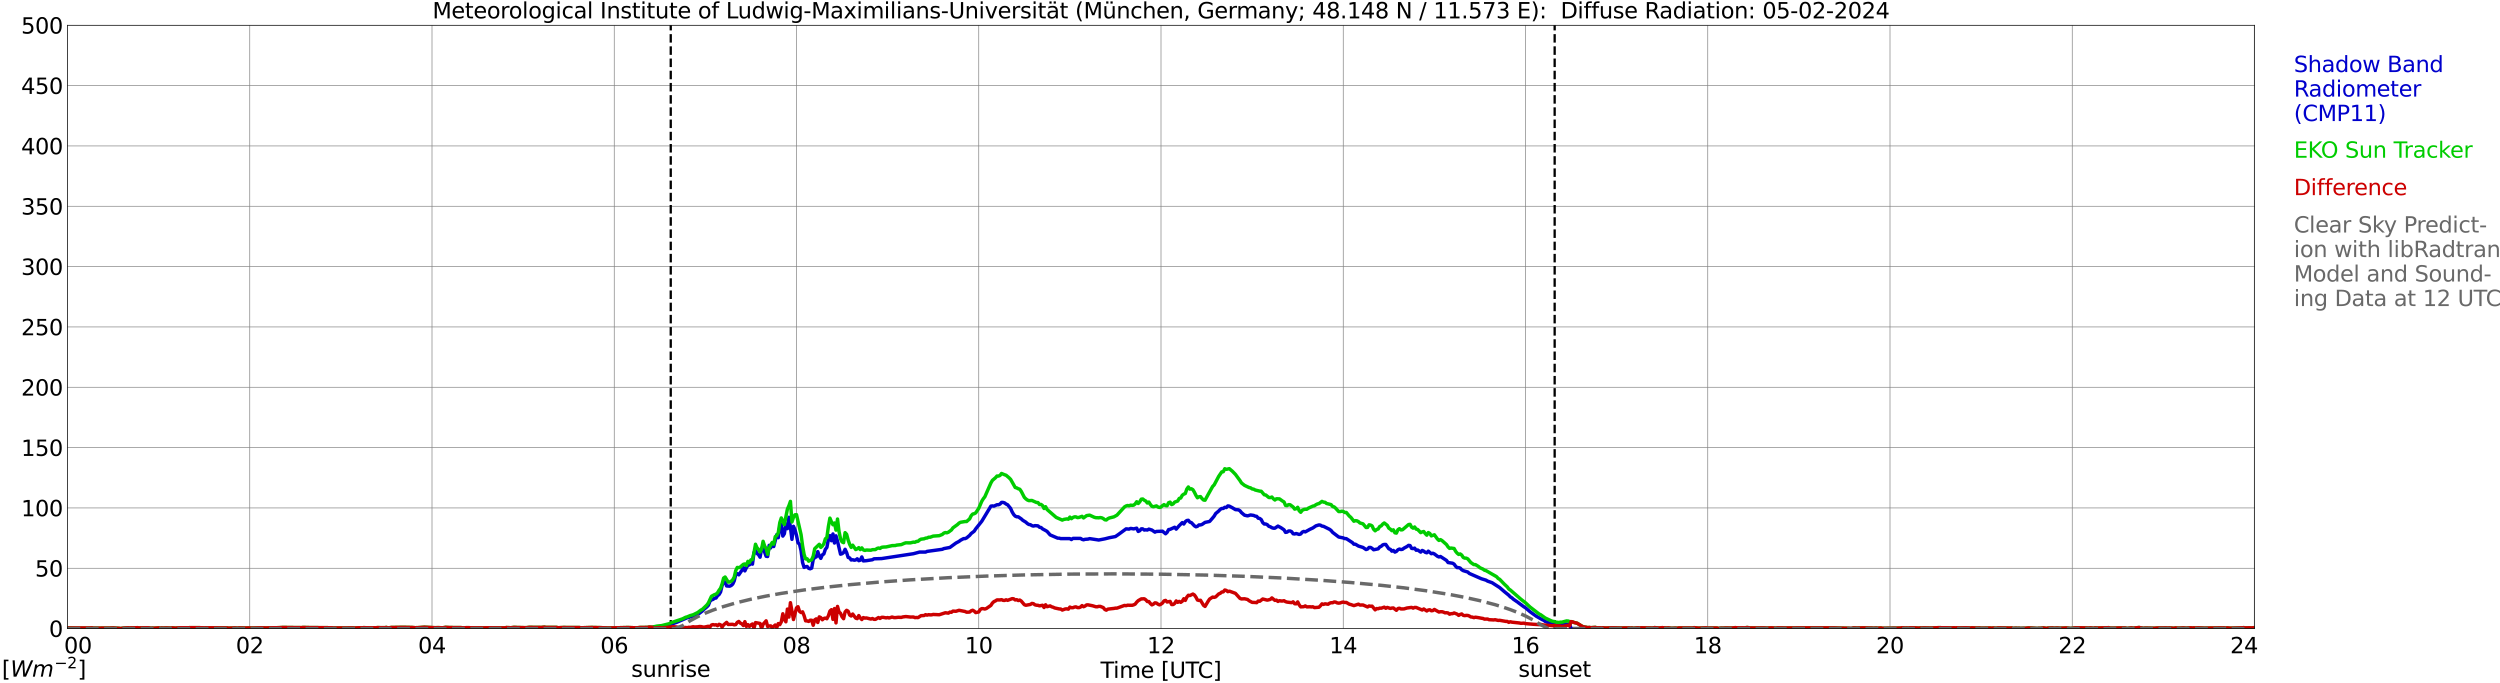 <?xml version="1.0" encoding="utf-8" standalone="no"?>
<!DOCTYPE svg PUBLIC "-//W3C//DTD SVG 1.1//EN"
  "http://www.w3.org/Graphics/SVG/1.1/DTD/svg11.dtd">
<svg xmlns:xlink="http://www.w3.org/1999/xlink" width="1085.4pt" height="296.64pt" viewBox="0 0 1085.4 296.64" xmlns="http://www.w3.org/2000/svg" version="1.1">
 <defs>
  <style type="text/css">*{stroke-linejoin: round; stroke-linecap: butt}</style>
 </defs>
 <g id="figure_1">
  <g id="patch_1">
   <path d="M 0 296.64 
L 1085.4 296.64 
L 1085.4 0 
L 0 0 
z
" style="fill: #ffffff"/>
  </g>
  <g id="axes_1">
   <g id="patch_2">
    <path d="M 29.306 272.909 
L 978.814 272.909 
L 978.814 10.976 
L 29.306 10.976 
z
" style="fill: #ffffff"/>
   </g>
   <g id="patch_3">
    <path d="M 978.814 272.909 
L 978.814 272.909 
L 978.814 10.976 
L 978.814 10.976 
z
" clip-path="url(#p5d1c89c27f)" style="fill: #d3d3d3; opacity: 0.25; stroke: #d3d3d3; stroke-linejoin: miter"/>
   </g>
   <g id="matplotlib.axis_1">
    <g id="xtick_1">
     <g id="line2d_1">
      <path d="M 29.306 272.909 
L 29.306 10.976 
" clip-path="url(#p5d1c89c27f)" style="fill: none; stroke: #808080; stroke-width: 0.3; stroke-linecap: square"/>
     </g>
     <g id="line2d_2"/>
     <g id="text_1">
      <!--    00 -->
      <g transform="translate(18.733 283.627) scale(0.095 -0.095)">
       <defs>
        <path id="DejaVuSans-20" transform="scale(0.016)"/>
        <path id="DejaVuSans-30" d="M 2034 4250 
Q 1547 4250 1301 3770 
Q 1056 3291 1056 2328 
Q 1056 1369 1301 889 
Q 1547 409 2034 409 
Q 2525 409 2770 889 
Q 3016 1369 3016 2328 
Q 3016 3291 2770 3770 
Q 2525 4250 2034 4250 
z
M 2034 4750 
Q 2819 4750 3233 4129 
Q 3647 3509 3647 2328 
Q 3647 1150 3233 529 
Q 2819 -91 2034 -91 
Q 1250 -91 836 529 
Q 422 1150 422 2328 
Q 422 3509 836 4129 
Q 1250 4750 2034 4750 
z
" transform="scale(0.016)"/>
       </defs>
       <use xlink:href="#DejaVuSans-20"/>
       <use xlink:href="#DejaVuSans-20" transform="translate(31.787 0)"/>
       <use xlink:href="#DejaVuSans-20" transform="translate(63.574 0)"/>
       <use xlink:href="#DejaVuSans-30" transform="translate(95.361 0)"/>
       <use xlink:href="#DejaVuSans-30" transform="translate(158.984 0)"/>
      </g>
     </g>
    </g>
    <g id="xtick_2">
     <g id="line2d_3">
      <path d="M 108.431 272.909 
L 108.431 10.976 
" clip-path="url(#p5d1c89c27f)" style="fill: none; stroke: #808080; stroke-width: 0.3; stroke-linecap: square"/>
     </g>
     <g id="line2d_4"/>
     <g id="text_2">
      <!-- 02 -->
      <g transform="translate(102.387 283.627) scale(0.095 -0.095)">
       <defs>
        <path id="DejaVuSans-32" d="M 1228 531 
L 3431 531 
L 3431 0 
L 469 0 
L 469 531 
Q 828 903 1448 1529 
Q 2069 2156 2228 2338 
Q 2531 2678 2651 2914 
Q 2772 3150 2772 3378 
Q 2772 3750 2511 3984 
Q 2250 4219 1831 4219 
Q 1534 4219 1204 4116 
Q 875 4013 500 3803 
L 500 4441 
Q 881 4594 1212 4672 
Q 1544 4750 1819 4750 
Q 2544 4750 2975 4387 
Q 3406 4025 3406 3419 
Q 3406 3131 3298 2873 
Q 3191 2616 2906 2266 
Q 2828 2175 2409 1742 
Q 1991 1309 1228 531 
z
" transform="scale(0.016)"/>
       </defs>
       <use xlink:href="#DejaVuSans-30"/>
       <use xlink:href="#DejaVuSans-32" transform="translate(63.623 0)"/>
      </g>
     </g>
    </g>
    <g id="xtick_3">
     <g id="line2d_5">
      <path d="M 187.557 272.909 
L 187.557 10.976 
" clip-path="url(#p5d1c89c27f)" style="fill: none; stroke: #808080; stroke-width: 0.3; stroke-linecap: square"/>
     </g>
     <g id="line2d_6"/>
     <g id="text_3">
      <!-- 04 -->
      <g transform="translate(181.513 283.627) scale(0.095 -0.095)">
       <defs>
        <path id="DejaVuSans-34" d="M 2419 4116 
L 825 1625 
L 2419 1625 
L 2419 4116 
z
M 2253 4666 
L 3047 4666 
L 3047 1625 
L 3713 1625 
L 3713 1100 
L 3047 1100 
L 3047 0 
L 2419 0 
L 2419 1100 
L 313 1100 
L 313 1709 
L 2253 4666 
z
" transform="scale(0.016)"/>
       </defs>
       <use xlink:href="#DejaVuSans-30"/>
       <use xlink:href="#DejaVuSans-34" transform="translate(63.623 0)"/>
      </g>
     </g>
    </g>
    <g id="xtick_4">
     <g id="line2d_7">
      <path d="M 266.683 272.909 
L 266.683 10.976 
" clip-path="url(#p5d1c89c27f)" style="fill: none; stroke: #808080; stroke-width: 0.3; stroke-linecap: square"/>
     </g>
     <g id="line2d_8"/>
     <g id="text_4">
      <!-- 06 -->
      <g transform="translate(260.638 283.627) scale(0.095 -0.095)">
       <defs>
        <path id="DejaVuSans-36" d="M 2113 2584 
Q 1688 2584 1439 2293 
Q 1191 2003 1191 1497 
Q 1191 994 1439 701 
Q 1688 409 2113 409 
Q 2538 409 2786 701 
Q 3034 994 3034 1497 
Q 3034 2003 2786 2293 
Q 2538 2584 2113 2584 
z
M 3366 4563 
L 3366 3988 
Q 3128 4100 2886 4159 
Q 2644 4219 2406 4219 
Q 1781 4219 1451 3797 
Q 1122 3375 1075 2522 
Q 1259 2794 1537 2939 
Q 1816 3084 2150 3084 
Q 2853 3084 3261 2657 
Q 3669 2231 3669 1497 
Q 3669 778 3244 343 
Q 2819 -91 2113 -91 
Q 1303 -91 875 529 
Q 447 1150 447 2328 
Q 447 3434 972 4092 
Q 1497 4750 2381 4750 
Q 2619 4750 2861 4703 
Q 3103 4656 3366 4563 
z
" transform="scale(0.016)"/>
       </defs>
       <use xlink:href="#DejaVuSans-30"/>
       <use xlink:href="#DejaVuSans-36" transform="translate(63.623 0)"/>
      </g>
     </g>
    </g>
    <g id="xtick_5">
     <g id="line2d_9">
      <path d="M 345.808 272.909 
L 345.808 10.976 
" clip-path="url(#p5d1c89c27f)" style="fill: none; stroke: #808080; stroke-width: 0.3; stroke-linecap: square"/>
     </g>
     <g id="line2d_10"/>
     <g id="text_5">
      <!-- 08 -->
      <g transform="translate(339.764 283.627) scale(0.095 -0.095)">
       <defs>
        <path id="DejaVuSans-38" d="M 2034 2216 
Q 1584 2216 1326 1975 
Q 1069 1734 1069 1313 
Q 1069 891 1326 650 
Q 1584 409 2034 409 
Q 2484 409 2743 651 
Q 3003 894 3003 1313 
Q 3003 1734 2745 1975 
Q 2488 2216 2034 2216 
z
M 1403 2484 
Q 997 2584 770 2862 
Q 544 3141 544 3541 
Q 544 4100 942 4425 
Q 1341 4750 2034 4750 
Q 2731 4750 3128 4425 
Q 3525 4100 3525 3541 
Q 3525 3141 3298 2862 
Q 3072 2584 2669 2484 
Q 3125 2378 3379 2068 
Q 3634 1759 3634 1313 
Q 3634 634 3220 271 
Q 2806 -91 2034 -91 
Q 1263 -91 848 271 
Q 434 634 434 1313 
Q 434 1759 690 2068 
Q 947 2378 1403 2484 
z
M 1172 3481 
Q 1172 3119 1398 2916 
Q 1625 2713 2034 2713 
Q 2441 2713 2670 2916 
Q 2900 3119 2900 3481 
Q 2900 3844 2670 4047 
Q 2441 4250 2034 4250 
Q 1625 4250 1398 4047 
Q 1172 3844 1172 3481 
z
" transform="scale(0.016)"/>
       </defs>
       <use xlink:href="#DejaVuSans-30"/>
       <use xlink:href="#DejaVuSans-38" transform="translate(63.623 0)"/>
      </g>
     </g>
    </g>
    <g id="xtick_6">
     <g id="line2d_11">
      <path d="M 424.934 272.909 
L 424.934 10.976 
" clip-path="url(#p5d1c89c27f)" style="fill: none; stroke: #808080; stroke-width: 0.3; stroke-linecap: square"/>
     </g>
     <g id="line2d_12"/>
     <g id="text_6">
      <!-- 10 -->
      <g transform="translate(418.89 283.627) scale(0.095 -0.095)">
       <defs>
        <path id="DejaVuSans-31" d="M 794 531 
L 1825 531 
L 1825 4091 
L 703 3866 
L 703 4441 
L 1819 4666 
L 2450 4666 
L 2450 531 
L 3481 531 
L 3481 0 
L 794 0 
L 794 531 
z
" transform="scale(0.016)"/>
       </defs>
       <use xlink:href="#DejaVuSans-31"/>
       <use xlink:href="#DejaVuSans-30" transform="translate(63.623 0)"/>
      </g>
     </g>
    </g>
    <g id="xtick_7">
     <g id="line2d_13">
      <path d="M 504.06 272.909 
L 504.06 10.976 
" clip-path="url(#p5d1c89c27f)" style="fill: none; stroke: #808080; stroke-width: 0.3; stroke-linecap: square"/>
     </g>
     <g id="line2d_14"/>
     <g id="text_7">
      <!-- 12 -->
      <g transform="translate(498.015 283.627) scale(0.095 -0.095)">
       <use xlink:href="#DejaVuSans-31"/>
       <use xlink:href="#DejaVuSans-32" transform="translate(63.623 0)"/>
      </g>
     </g>
    </g>
    <g id="xtick_8">
     <g id="line2d_15">
      <path d="M 583.185 272.909 
L 583.185 10.976 
" clip-path="url(#p5d1c89c27f)" style="fill: none; stroke: #808080; stroke-width: 0.3; stroke-linecap: square"/>
     </g>
     <g id="line2d_16"/>
     <g id="text_8">
      <!-- 14 -->
      <g transform="translate(577.141 283.627) scale(0.095 -0.095)">
       <use xlink:href="#DejaVuSans-31"/>
       <use xlink:href="#DejaVuSans-34" transform="translate(63.623 0)"/>
      </g>
     </g>
    </g>
    <g id="xtick_9">
     <g id="line2d_17">
      <path d="M 662.311 272.909 
L 662.311 10.976 
" clip-path="url(#p5d1c89c27f)" style="fill: none; stroke: #808080; stroke-width: 0.3; stroke-linecap: square"/>
     </g>
     <g id="line2d_18"/>
     <g id="text_9">
      <!-- 16 -->
      <g transform="translate(656.267 283.627) scale(0.095 -0.095)">
       <use xlink:href="#DejaVuSans-31"/>
       <use xlink:href="#DejaVuSans-36" transform="translate(63.623 0)"/>
      </g>
     </g>
    </g>
    <g id="xtick_10">
     <g id="line2d_19">
      <path d="M 741.437 272.909 
L 741.437 10.976 
" clip-path="url(#p5d1c89c27f)" style="fill: none; stroke: #808080; stroke-width: 0.3; stroke-linecap: square"/>
     </g>
     <g id="line2d_20"/>
     <g id="text_10">
      <!-- 18 -->
      <g transform="translate(735.392 283.627) scale(0.095 -0.095)">
       <use xlink:href="#DejaVuSans-31"/>
       <use xlink:href="#DejaVuSans-38" transform="translate(63.623 0)"/>
      </g>
     </g>
    </g>
    <g id="xtick_11">
     <g id="line2d_21">
      <path d="M 820.562 272.909 
L 820.562 10.976 
" clip-path="url(#p5d1c89c27f)" style="fill: none; stroke: #808080; stroke-width: 0.3; stroke-linecap: square"/>
     </g>
     <g id="line2d_22"/>
     <g id="text_11">
      <!-- 20 -->
      <g transform="translate(814.518 283.627) scale(0.095 -0.095)">
       <use xlink:href="#DejaVuSans-32"/>
       <use xlink:href="#DejaVuSans-30" transform="translate(63.623 0)"/>
      </g>
     </g>
    </g>
    <g id="xtick_12">
     <g id="line2d_23">
      <path d="M 899.688 272.909 
L 899.688 10.976 
" clip-path="url(#p5d1c89c27f)" style="fill: none; stroke: #808080; stroke-width: 0.3; stroke-linecap: square"/>
     </g>
     <g id="line2d_24"/>
     <g id="text_12">
      <!-- 22 -->
      <g transform="translate(893.644 283.627) scale(0.095 -0.095)">
       <use xlink:href="#DejaVuSans-32"/>
       <use xlink:href="#DejaVuSans-32" transform="translate(63.623 0)"/>
      </g>
     </g>
    </g>
    <g id="xtick_13">
     <g id="line2d_25">
      <path d="M 978.814 272.909 
L 978.814 10.976 
" clip-path="url(#p5d1c89c27f)" style="fill: none; stroke: #808080; stroke-width: 0.3; stroke-linecap: square"/>
     </g>
     <g id="line2d_26"/>
     <g id="text_13">
      <!-- 24    -->
      <g transform="translate(968.241 283.627) scale(0.095 -0.095)">
       <use xlink:href="#DejaVuSans-32"/>
       <use xlink:href="#DejaVuSans-34" transform="translate(63.623 0)"/>
       <use xlink:href="#DejaVuSans-20" transform="translate(127.246 0)"/>
       <use xlink:href="#DejaVuSans-20" transform="translate(159.033 0)"/>
       <use xlink:href="#DejaVuSans-20" transform="translate(190.82 0)"/>
      </g>
     </g>
    </g>
    <g id="text_14">
     <!-- Time [UTC] -->
     <g transform="translate(477.806 294.322) scale(0.095 -0.095)">
      <defs>
       <path id="DejaVuSans-54" d="M -19 4666 
L 3928 4666 
L 3928 4134 
L 2272 4134 
L 2272 0 
L 1638 0 
L 1638 4134 
L -19 4134 
L -19 4666 
z
" transform="scale(0.016)"/>
       <path id="DejaVuSans-69" d="M 603 3500 
L 1178 3500 
L 1178 0 
L 603 0 
L 603 3500 
z
M 603 4863 
L 1178 4863 
L 1178 4134 
L 603 4134 
L 603 4863 
z
" transform="scale(0.016)"/>
       <path id="DejaVuSans-6d" d="M 3328 2828 
Q 3544 3216 3844 3400 
Q 4144 3584 4550 3584 
Q 5097 3584 5394 3201 
Q 5691 2819 5691 2113 
L 5691 0 
L 5113 0 
L 5113 2094 
Q 5113 2597 4934 2840 
Q 4756 3084 4391 3084 
Q 3944 3084 3684 2787 
Q 3425 2491 3425 1978 
L 3425 0 
L 2847 0 
L 2847 2094 
Q 2847 2600 2669 2842 
Q 2491 3084 2119 3084 
Q 1678 3084 1418 2786 
Q 1159 2488 1159 1978 
L 1159 0 
L 581 0 
L 581 3500 
L 1159 3500 
L 1159 2956 
Q 1356 3278 1631 3431 
Q 1906 3584 2284 3584 
Q 2666 3584 2933 3390 
Q 3200 3197 3328 2828 
z
" transform="scale(0.016)"/>
       <path id="DejaVuSans-65" d="M 3597 1894 
L 3597 1613 
L 953 1613 
Q 991 1019 1311 708 
Q 1631 397 2203 397 
Q 2534 397 2845 478 
Q 3156 559 3463 722 
L 3463 178 
Q 3153 47 2828 -22 
Q 2503 -91 2169 -91 
Q 1331 -91 842 396 
Q 353 884 353 1716 
Q 353 2575 817 3079 
Q 1281 3584 2069 3584 
Q 2775 3584 3186 3129 
Q 3597 2675 3597 1894 
z
M 3022 2063 
Q 3016 2534 2758 2815 
Q 2500 3097 2075 3097 
Q 1594 3097 1305 2825 
Q 1016 2553 972 2059 
L 3022 2063 
z
" transform="scale(0.016)"/>
       <path id="DejaVuSans-5b" d="M 550 4863 
L 1875 4863 
L 1875 4416 
L 1125 4416 
L 1125 -397 
L 1875 -397 
L 1875 -844 
L 550 -844 
L 550 4863 
z
" transform="scale(0.016)"/>
       <path id="DejaVuSans-55" d="M 556 4666 
L 1191 4666 
L 1191 1831 
Q 1191 1081 1462 751 
Q 1734 422 2344 422 
Q 2950 422 3222 751 
Q 3494 1081 3494 1831 
L 3494 4666 
L 4128 4666 
L 4128 1753 
Q 4128 841 3676 375 
Q 3225 -91 2344 -91 
Q 1459 -91 1007 375 
Q 556 841 556 1753 
L 556 4666 
z
" transform="scale(0.016)"/>
       <path id="DejaVuSans-43" d="M 4122 4306 
L 4122 3641 
Q 3803 3938 3442 4084 
Q 3081 4231 2675 4231 
Q 1875 4231 1450 3742 
Q 1025 3253 1025 2328 
Q 1025 1406 1450 917 
Q 1875 428 2675 428 
Q 3081 428 3442 575 
Q 3803 722 4122 1019 
L 4122 359 
Q 3791 134 3420 21 
Q 3050 -91 2638 -91 
Q 1578 -91 968 557 
Q 359 1206 359 2328 
Q 359 3453 968 4101 
Q 1578 4750 2638 4750 
Q 3056 4750 3426 4639 
Q 3797 4528 4122 4306 
z
" transform="scale(0.016)"/>
       <path id="DejaVuSans-5d" d="M 1947 4863 
L 1947 -844 
L 622 -844 
L 622 -397 
L 1369 -397 
L 1369 4416 
L 622 4416 
L 622 4863 
L 1947 4863 
z
" transform="scale(0.016)"/>
      </defs>
      <use xlink:href="#DejaVuSans-54"/>
      <use xlink:href="#DejaVuSans-69" transform="translate(57.959 0)"/>
      <use xlink:href="#DejaVuSans-6d" transform="translate(85.742 0)"/>
      <use xlink:href="#DejaVuSans-65" transform="translate(183.154 0)"/>
      <use xlink:href="#DejaVuSans-20" transform="translate(244.678 0)"/>
      <use xlink:href="#DejaVuSans-5b" transform="translate(276.465 0)"/>
      <use xlink:href="#DejaVuSans-55" transform="translate(315.479 0)"/>
      <use xlink:href="#DejaVuSans-54" transform="translate(388.672 0)"/>
      <use xlink:href="#DejaVuSans-43" transform="translate(443.881 0)"/>
      <use xlink:href="#DejaVuSans-5d" transform="translate(513.705 0)"/>
     </g>
    </g>
   </g>
   <g id="matplotlib.axis_2">
    <g id="ytick_1">
     <g id="line2d_27">
      <path d="M 29.306 272.909 
L 978.814 272.909 
" clip-path="url(#p5d1c89c27f)" style="fill: none; stroke: #808080; stroke-width: 0.3; stroke-linecap: square"/>
     </g>
     <g id="line2d_28"/>
     <g id="text_15">
      <!-- 0 -->
      <g transform="translate(21.261 276.518) scale(0.095 -0.095)">
       <use xlink:href="#DejaVuSans-30"/>
      </g>
     </g>
    </g>
    <g id="ytick_2">
     <g id="line2d_29">
      <path d="M 29.306 246.715 
L 978.814 246.715 
" clip-path="url(#p5d1c89c27f)" style="fill: none; stroke: #808080; stroke-width: 0.3; stroke-linecap: square"/>
     </g>
     <g id="line2d_30"/>
     <g id="text_16">
      <!-- 50 -->
      <g transform="translate(15.217 250.325) scale(0.095 -0.095)">
       <defs>
        <path id="DejaVuSans-35" d="M 691 4666 
L 3169 4666 
L 3169 4134 
L 1269 4134 
L 1269 2991 
Q 1406 3038 1543 3061 
Q 1681 3084 1819 3084 
Q 2600 3084 3056 2656 
Q 3513 2228 3513 1497 
Q 3513 744 3044 326 
Q 2575 -91 1722 -91 
Q 1428 -91 1123 -41 
Q 819 9 494 109 
L 494 744 
Q 775 591 1075 516 
Q 1375 441 1709 441 
Q 2250 441 2565 725 
Q 2881 1009 2881 1497 
Q 2881 1984 2565 2268 
Q 2250 2553 1709 2553 
Q 1456 2553 1204 2497 
Q 953 2441 691 2322 
L 691 4666 
z
" transform="scale(0.016)"/>
       </defs>
       <use xlink:href="#DejaVuSans-35"/>
       <use xlink:href="#DejaVuSans-30" transform="translate(63.623 0)"/>
      </g>
     </g>
    </g>
    <g id="ytick_3">
     <g id="line2d_31">
      <path d="M 29.306 220.522 
L 978.814 220.522 
" clip-path="url(#p5d1c89c27f)" style="fill: none; stroke: #808080; stroke-width: 0.3; stroke-linecap: square"/>
     </g>
     <g id="line2d_32"/>
     <g id="text_17">
      <!-- 100 -->
      <g transform="translate(9.173 224.131) scale(0.095 -0.095)">
       <use xlink:href="#DejaVuSans-31"/>
       <use xlink:href="#DejaVuSans-30" transform="translate(63.623 0)"/>
       <use xlink:href="#DejaVuSans-30" transform="translate(127.246 0)"/>
      </g>
     </g>
    </g>
    <g id="ytick_4">
     <g id="line2d_33">
      <path d="M 29.306 194.329 
L 978.814 194.329 
" clip-path="url(#p5d1c89c27f)" style="fill: none; stroke: #808080; stroke-width: 0.3; stroke-linecap: square"/>
     </g>
     <g id="line2d_34"/>
     <g id="text_18">
      <!-- 150 -->
      <g transform="translate(9.173 197.938) scale(0.095 -0.095)">
       <use xlink:href="#DejaVuSans-31"/>
       <use xlink:href="#DejaVuSans-35" transform="translate(63.623 0)"/>
       <use xlink:href="#DejaVuSans-30" transform="translate(127.246 0)"/>
      </g>
     </g>
    </g>
    <g id="ytick_5">
     <g id="line2d_35">
      <path d="M 29.306 168.136 
L 978.814 168.136 
" clip-path="url(#p5d1c89c27f)" style="fill: none; stroke: #808080; stroke-width: 0.3; stroke-linecap: square"/>
     </g>
     <g id="line2d_36"/>
     <g id="text_19">
      <!-- 200 -->
      <g transform="translate(9.173 171.745) scale(0.095 -0.095)">
       <use xlink:href="#DejaVuSans-32"/>
       <use xlink:href="#DejaVuSans-30" transform="translate(63.623 0)"/>
       <use xlink:href="#DejaVuSans-30" transform="translate(127.246 0)"/>
      </g>
     </g>
    </g>
    <g id="ytick_6">
     <g id="line2d_37">
      <path d="M 29.306 141.942 
L 978.814 141.942 
" clip-path="url(#p5d1c89c27f)" style="fill: none; stroke: #808080; stroke-width: 0.3; stroke-linecap: square"/>
     </g>
     <g id="line2d_38"/>
     <g id="text_20">
      <!-- 250 -->
      <g transform="translate(9.173 145.551) scale(0.095 -0.095)">
       <use xlink:href="#DejaVuSans-32"/>
       <use xlink:href="#DejaVuSans-35" transform="translate(63.623 0)"/>
       <use xlink:href="#DejaVuSans-30" transform="translate(127.246 0)"/>
      </g>
     </g>
    </g>
    <g id="ytick_7">
     <g id="line2d_39">
      <path d="M 29.306 115.749 
L 978.814 115.749 
" clip-path="url(#p5d1c89c27f)" style="fill: none; stroke: #808080; stroke-width: 0.3; stroke-linecap: square"/>
     </g>
     <g id="line2d_40"/>
     <g id="text_21">
      <!-- 300 -->
      <g transform="translate(9.173 119.358) scale(0.095 -0.095)">
       <defs>
        <path id="DejaVuSans-33" d="M 2597 2516 
Q 3050 2419 3304 2112 
Q 3559 1806 3559 1356 
Q 3559 666 3084 287 
Q 2609 -91 1734 -91 
Q 1441 -91 1130 -33 
Q 819 25 488 141 
L 488 750 
Q 750 597 1062 519 
Q 1375 441 1716 441 
Q 2309 441 2620 675 
Q 2931 909 2931 1356 
Q 2931 1769 2642 2001 
Q 2353 2234 1838 2234 
L 1294 2234 
L 1294 2753 
L 1863 2753 
Q 2328 2753 2575 2939 
Q 2822 3125 2822 3475 
Q 2822 3834 2567 4026 
Q 2313 4219 1838 4219 
Q 1578 4219 1281 4162 
Q 984 4106 628 3988 
L 628 4550 
Q 988 4650 1302 4700 
Q 1616 4750 1894 4750 
Q 2613 4750 3031 4423 
Q 3450 4097 3450 3541 
Q 3450 3153 3228 2886 
Q 3006 2619 2597 2516 
z
" transform="scale(0.016)"/>
       </defs>
       <use xlink:href="#DejaVuSans-33"/>
       <use xlink:href="#DejaVuSans-30" transform="translate(63.623 0)"/>
       <use xlink:href="#DejaVuSans-30" transform="translate(127.246 0)"/>
      </g>
     </g>
    </g>
    <g id="ytick_8">
     <g id="line2d_41">
      <path d="M 29.306 89.556 
L 978.814 89.556 
" clip-path="url(#p5d1c89c27f)" style="fill: none; stroke: #808080; stroke-width: 0.3; stroke-linecap: square"/>
     </g>
     <g id="line2d_42"/>
     <g id="text_22">
      <!-- 350 -->
      <g transform="translate(9.173 93.165) scale(0.095 -0.095)">
       <use xlink:href="#DejaVuSans-33"/>
       <use xlink:href="#DejaVuSans-35" transform="translate(63.623 0)"/>
       <use xlink:href="#DejaVuSans-30" transform="translate(127.246 0)"/>
      </g>
     </g>
    </g>
    <g id="ytick_9">
     <g id="line2d_43">
      <path d="M 29.306 63.362 
L 978.814 63.362 
" clip-path="url(#p5d1c89c27f)" style="fill: none; stroke: #808080; stroke-width: 0.3; stroke-linecap: square"/>
     </g>
     <g id="line2d_44"/>
     <g id="text_23">
      <!-- 400 -->
      <g transform="translate(9.173 66.972) scale(0.095 -0.095)">
       <use xlink:href="#DejaVuSans-34"/>
       <use xlink:href="#DejaVuSans-30" transform="translate(63.623 0)"/>
       <use xlink:href="#DejaVuSans-30" transform="translate(127.246 0)"/>
      </g>
     </g>
    </g>
    <g id="ytick_10">
     <g id="line2d_45">
      <path d="M 29.306 37.169 
L 978.814 37.169 
" clip-path="url(#p5d1c89c27f)" style="fill: none; stroke: #808080; stroke-width: 0.3; stroke-linecap: square"/>
     </g>
     <g id="line2d_46"/>
     <g id="text_24">
      <!-- 450 -->
      <g transform="translate(9.173 40.778) scale(0.095 -0.095)">
       <use xlink:href="#DejaVuSans-34"/>
       <use xlink:href="#DejaVuSans-35" transform="translate(63.623 0)"/>
       <use xlink:href="#DejaVuSans-30" transform="translate(127.246 0)"/>
      </g>
     </g>
    </g>
    <g id="ytick_11">
     <g id="line2d_47">
      <path d="M 29.306 10.976 
L 978.814 10.976 
" clip-path="url(#p5d1c89c27f)" style="fill: none; stroke: #808080; stroke-width: 0.3; stroke-linecap: square"/>
     </g>
     <g id="line2d_48"/>
     <g id="text_25">
      <!-- 500 -->
      <g transform="translate(9.173 14.585) scale(0.095 -0.095)">
       <use xlink:href="#DejaVuSans-35"/>
       <use xlink:href="#DejaVuSans-30" transform="translate(63.623 0)"/>
       <use xlink:href="#DejaVuSans-30" transform="translate(127.246 0)"/>
      </g>
     </g>
    </g>
   </g>
   <g id="line2d_49">
    <path d="M 291.212 272.909 
L 291.212 10.976 
" clip-path="url(#p5d1c89c27f)" style="fill: none; stroke-dasharray: 3.7,1.6; stroke-dashoffset: 0; stroke: #000000"/>
   </g>
   <g id="line2d_50">
    <path d="M 674.971 272.909 
L 674.971 10.976 
" clip-path="url(#p5d1c89c27f)" style="fill: none; stroke-dasharray: 3.7,1.6; stroke-dashoffset: 0; stroke: #000000"/>
   </g>
   <g id="line2d_51">
    <path d="M 29.306 272.909 
L 283.167 272.909 
L 283.827 272.233 
L 286.464 272.133 
L 287.783 271.83 
L 289.102 271.73 
L 293.717 270.216 
L 298.333 268.204 
L 298.992 268.105 
L 299.652 267.801 
L 300.971 267.702 
L 302.289 266.994 
L 303.608 266.287 
L 304.927 265.281 
L 305.586 264.574 
L 306.905 263.469 
L 307.564 262.762 
L 308.224 261.048 
L 308.883 260.446 
L 309.543 260.247 
L 310.202 259.739 
L 310.861 259.639 
L 311.521 258.633 
L 312.18 258.131 
L 312.839 257.02 
L 313.499 254.202 
L 314.158 252.588 
L 314.818 252.688 
L 315.477 254.401 
L 316.796 254.5 
L 317.455 254.202 
L 318.114 253.594 
L 318.774 252.185 
L 319.433 249.466 
L 320.093 249.062 
L 320.752 249.565 
L 322.071 247.653 
L 322.73 246.344 
L 323.39 247.852 
L 324.049 246.443 
L 324.708 245.437 
L 325.368 245.233 
L 326.027 244.631 
L 326.686 244.929 
L 327.346 239.895 
L 328.005 238.889 
L 328.665 240.298 
L 329.324 240.801 
L 329.983 241.912 
L 330.643 238.381 
L 331.302 236.872 
L 331.961 239.69 
L 332.621 241.508 
L 333.28 241.608 
L 333.94 236.773 
L 334.599 237.878 
L 335.258 235.966 
L 335.918 237.275 
L 337.236 232.136 
L 337.896 233.446 
L 338.555 228.611 
L 339.215 227.804 
L 339.874 232.744 
L 340.533 231.733 
L 341.193 227.505 
L 341.852 229.517 
L 342.512 224.582 
L 343.171 228.915 
L 343.83 234.153 
L 344.49 228.511 
L 345.149 230.02 
L 345.808 232.44 
L 346.468 235.662 
L 347.127 236.27 
L 347.787 239.088 
L 348.446 244.227 
L 349.105 246.344 
L 349.765 246.04 
L 350.424 245.94 
L 351.083 246.747 
L 351.743 246.946 
L 352.402 246.642 
L 353.062 242.917 
L 353.721 242.011 
L 354.38 241.807 
L 355.04 239.491 
L 355.699 241.403 
L 356.359 242.415 
L 357.018 240.901 
L 357.677 240.497 
L 358.337 238.486 
L 358.996 237.679 
L 359.655 234.153 
L 360.315 232.54 
L 360.974 234.756 
L 361.634 231.832 
L 362.293 235.761 
L 362.952 232.639 
L 363.612 234.96 
L 364.93 240.602 
L 365.59 240.398 
L 366.249 239.895 
L 366.909 238.486 
L 367.568 239.895 
L 368.227 242.011 
L 368.887 242.21 
L 369.546 243.117 
L 370.206 243.017 
L 370.865 243.221 
L 371.524 243.117 
L 372.184 242.614 
L 372.843 243.42 
L 373.502 243.221 
L 374.162 241.807 
L 374.821 243.52 
L 376.14 243.42 
L 378.777 243.017 
L 379.437 242.614 
L 382.734 242.514 
L 396.581 240.398 
L 399.218 239.69 
L 401.856 239.69 
L 402.515 239.392 
L 409.109 238.486 
L 409.768 238.182 
L 412.406 237.679 
L 415.043 235.761 
L 416.362 235.059 
L 417.022 234.557 
L 418.34 233.849 
L 419 233.849 
L 419.659 233.545 
L 420.978 232.44 
L 421.637 231.633 
L 422.956 230.628 
L 423.615 229.616 
L 426.253 226.295 
L 430.209 219.747 
L 430.869 219.647 
L 431.528 219.747 
L 432.847 219.139 
L 433.506 219.139 
L 434.165 218.841 
L 434.825 218.133 
L 435.484 218.133 
L 436.144 218.338 
L 436.803 218.841 
L 437.462 219.139 
L 438.781 220.753 
L 439.44 222.267 
L 440.1 223.372 
L 440.759 224.079 
L 441.419 224.378 
L 442.078 224.378 
L 443.397 225.284 
L 444.056 225.892 
L 445.375 226.699 
L 446.034 227.301 
L 446.694 227.704 
L 447.353 227.804 
L 448.012 228.207 
L 448.672 228.412 
L 449.331 228.207 
L 450.65 228.307 
L 451.309 228.915 
L 451.969 229.014 
L 452.628 229.616 
L 453.947 230.324 
L 454.606 230.727 
L 455.925 232.236 
L 459.222 233.65 
L 459.881 233.65 
L 460.541 233.849 
L 464.497 233.849 
L 465.156 234.253 
L 465.816 233.75 
L 469.113 233.75 
L 469.772 234.153 
L 470.431 234.352 
L 471.091 234.153 
L 472.409 234.054 
L 473.069 233.849 
L 477.025 234.452 
L 479.663 233.949 
L 481.641 233.446 
L 484.278 232.943 
L 485.597 232.037 
L 488.894 229.616 
L 490.213 229.721 
L 490.872 229.417 
L 492.191 229.616 
L 493.51 229.318 
L 494.169 230.727 
L 494.828 230.423 
L 495.488 229.616 
L 496.147 229.616 
L 496.807 230.125 
L 497.466 230.02 
L 498.125 230.125 
L 498.785 229.721 
L 500.103 230.125 
L 501.422 231.031 
L 502.082 230.727 
L 504.719 230.628 
L 506.038 231.733 
L 506.697 231.13 
L 507.357 229.92 
L 508.016 229.821 
L 509.994 228.915 
L 510.654 229.721 
L 511.972 228.207 
L 513.291 226.898 
L 513.95 227.505 
L 514.61 226.494 
L 515.269 225.991 
L 515.929 225.892 
L 516.588 226.699 
L 517.247 226.898 
L 518.566 228.307 
L 519.226 228.71 
L 519.885 228.511 
L 520.544 227.903 
L 521.204 227.903 
L 521.863 227.704 
L 523.182 226.798 
L 525.16 226.395 
L 526.479 224.886 
L 527.138 224.079 
L 527.797 222.969 
L 529.116 221.863 
L 529.776 221.156 
L 530.435 220.753 
L 531.094 220.753 
L 531.754 220.25 
L 532.413 220.349 
L 533.073 219.647 
L 533.732 219.747 
L 535.051 220.449 
L 536.369 221.256 
L 537.688 221.355 
L 538.348 221.758 
L 539.007 222.565 
L 540.326 223.676 
L 541.644 223.974 
L 542.963 223.576 
L 544.282 223.775 
L 544.941 224.079 
L 545.601 224.179 
L 546.26 224.986 
L 546.919 225.085 
L 547.579 225.588 
L 548.238 226.898 
L 548.898 227.505 
L 549.557 227.505 
L 550.216 227.804 
L 550.876 228.511 
L 551.535 228.71 
L 552.195 229.114 
L 552.854 229.318 
L 553.513 229.318 
L 554.832 228.412 
L 556.151 229.114 
L 557.47 230.02 
L 558.129 231.13 
L 558.788 231.031 
L 559.448 230.523 
L 560.107 230.523 
L 560.766 230.827 
L 561.426 231.733 
L 562.085 231.832 
L 562.745 231.633 
L 564.063 232.037 
L 564.723 231.832 
L 565.382 231.031 
L 566.042 230.727 
L 566.701 230.926 
L 568.679 229.821 
L 569.998 229.213 
L 571.317 228.307 
L 572.635 227.903 
L 573.295 228.008 
L 573.954 228.412 
L 574.613 228.511 
L 577.251 229.821 
L 577.91 230.324 
L 578.57 231.13 
L 581.207 233.142 
L 583.185 233.545 
L 583.845 233.849 
L 584.504 233.849 
L 587.142 235.562 
L 587.801 236.27 
L 588.46 236.27 
L 589.779 237.071 
L 591.757 237.679 
L 593.076 238.585 
L 593.736 238.381 
L 594.395 237.679 
L 595.054 237.679 
L 595.714 238.082 
L 596.373 238.685 
L 598.351 238.281 
L 599.011 237.474 
L 599.67 237.176 
L 600.329 236.568 
L 600.989 236.369 
L 601.648 236.369 
L 602.967 238.281 
L 603.626 238.486 
L 604.286 239.292 
L 604.945 238.988 
L 605.604 239.69 
L 606.264 239.392 
L 606.923 238.685 
L 607.582 238.381 
L 608.242 238.585 
L 608.901 238.486 
L 609.561 237.983 
L 610.879 237.275 
L 611.539 236.773 
L 612.198 236.872 
L 612.858 238.082 
L 613.517 238.182 
L 614.176 237.983 
L 614.836 238.889 
L 615.495 238.784 
L 616.814 239.69 
L 617.473 238.988 
L 618.133 239.292 
L 618.792 239.795 
L 619.451 239.994 
L 620.111 239.292 
L 621.429 240.398 
L 622.089 240.199 
L 622.748 240.497 
L 624.067 241.508 
L 624.726 241.807 
L 625.386 241.608 
L 628.023 243.321 
L 628.683 244.227 
L 630.661 244.531 
L 631.32 244.929 
L 631.98 245.841 
L 632.639 246.443 
L 633.298 246.443 
L 633.958 246.642 
L 634.617 247.349 
L 635.276 247.753 
L 637.255 248.355 
L 637.914 248.963 
L 643.189 251.278 
L 645.167 251.881 
L 645.827 252.284 
L 647.805 252.991 
L 651.102 255.108 
L 653.08 256.821 
L 655.058 258.429 
L 655.717 259.136 
L 656.377 259.54 
L 657.036 260.142 
L 658.355 261.048 
L 661.652 263.469 
L 662.311 263.872 
L 664.289 265.585 
L 666.927 267.497 
L 669.564 269.011 
L 670.224 269.31 
L 670.883 269.813 
L 672.861 270.62 
L 675.499 271.327 
L 676.158 271.426 
L 680.114 270.923 
L 681.433 271.023 
L 682.092 272.909 
L 978.154 272.909 
L 978.154 272.909 
" clip-path="url(#p5d1c89c27f)" style="fill: none; stroke: #0000cc; stroke-width: 1.5; stroke-linecap: square"/>
   </g>
   <g id="line2d_52">
    <path d="M 28.646 272.588 
L 29.965 272.641 
L 30.625 272.585 
L 32.603 272.698 
L 35.24 272.718 
L 38.537 272.713 
L 39.856 272.551 
L 40.515 272.717 
L 47.768 272.666 
L 49.087 272.603 
L 50.406 272.708 
L 51.725 272.788 
L 52.384 272.886 
L 53.703 272.677 
L 55.681 272.541 
L 56.34 272.644 
L 57 272.558 
L 57.659 272.593 
L 58.978 272.535 
L 59.637 272.511 
L 60.297 272.622 
L 61.615 272.581 
L 64.253 272.532 
L 65.572 272.756 
L 66.231 272.687 
L 66.89 272.739 
L 68.869 272.593 
L 69.528 272.714 
L 70.187 272.623 
L 70.847 272.672 
L 72.166 272.598 
L 74.144 272.692 
L 74.803 272.587 
L 76.122 272.709 
L 78.1 272.53 
L 85.353 272.51 
L 87.991 272.525 
L 88.65 272.644 
L 89.309 272.526 
L 89.969 272.581 
L 91.288 272.554 
L 95.903 272.586 
L 97.881 272.594 
L 98.541 272.597 
L 99.2 272.711 
L 100.519 272.675 
L 101.838 272.579 
L 103.156 272.698 
L 103.816 272.591 
L 106.453 272.66 
L 107.772 272.616 
L 109.75 272.659 
L 111.069 272.62 
L 113.047 272.551 
L 115.685 272.625 
L 117.003 272.563 
L 120.96 272.513 
L 122.278 272.434 
L 123.597 272.421 
L 126.894 272.458 
L 130.85 272.493 
L 131.51 272.408 
L 134.147 272.463 
L 144.038 272.531 
L 144.697 272.638 
L 153.269 272.595 
L 153.929 272.664 
L 155.907 272.532 
L 156.566 272.571 
L 157.885 272.506 
L 161.182 272.566 
L 162.501 272.535 
L 163.16 272.591 
L 163.819 272.463 
L 165.798 272.521 
L 167.116 272.505 
L 167.776 272.404 
L 168.435 272.63 
L 169.754 272.432 
L 175.029 272.351 
L 178.985 272.423 
L 180.304 272.528 
L 181.623 272.486 
L 184.26 272.303 
L 188.876 272.525 
L 190.195 272.484 
L 192.173 272.557 
L 193.492 272.366 
L 194.81 272.432 
L 197.448 272.478 
L 199.426 272.47 
L 200.085 272.464 
L 200.745 272.579 
L 202.723 272.498 
L 206.02 272.557 
L 207.998 272.545 
L 209.976 272.59 
L 211.954 272.546 
L 213.273 272.546 
L 219.207 272.595 
L 219.867 272.451 
L 221.845 272.534 
L 223.164 272.375 
L 224.482 272.433 
L 226.461 272.47 
L 228.439 272.518 
L 229.757 272.363 
L 235.033 272.407 
L 236.351 272.267 
L 237.011 272.391 
L 241.626 272.381 
L 242.286 272.53 
L 244.923 272.414 
L 246.242 272.455 
L 251.517 272.439 
L 252.176 272.558 
L 256.792 272.42 
L 258.111 272.445 
L 260.748 272.491 
L 264.045 272.629 
L 272.617 272.444 
L 273.936 272.486 
L 275.255 272.539 
L 276.573 272.562 
L 277.892 272.417 
L 280.53 272.4 
L 281.189 272.378 
L 281.849 272.229 
L 283.167 272.291 
L 285.145 271.838 
L 286.464 271.682 
L 287.124 271.644 
L 290.42 270.818 
L 291.739 270.241 
L 296.355 268.667 
L 297.674 267.995 
L 298.333 267.825 
L 299.652 267.265 
L 300.971 266.9 
L 302.949 265.92 
L 304.267 264.904 
L 304.927 264.563 
L 306.905 262.66 
L 307.564 261.748 
L 308.883 258.897 
L 310.202 258.169 
L 310.861 257.97 
L 311.521 257.37 
L 312.18 256.27 
L 312.839 255.385 
L 313.499 253.573 
L 314.158 250.989 
L 314.818 250.519 
L 316.136 252.706 
L 316.796 252.671 
L 317.455 252.36 
L 318.114 251.739 
L 318.774 250.56 
L 319.433 247.717 
L 320.093 246.361 
L 320.752 246.474 
L 321.411 246.171 
L 322.73 245.004 
L 323.39 244.846 
L 324.049 245.515 
L 324.708 243.716 
L 325.368 244.278 
L 326.027 243.046 
L 326.686 242.935 
L 327.346 240.036 
L 328.005 236.295 
L 328.665 237.842 
L 329.324 238.495 
L 329.983 239.675 
L 330.643 238.44 
L 331.302 235.016 
L 331.961 237.066 
L 332.621 238.141 
L 333.28 240.685 
L 333.94 237.891 
L 335.258 235.528 
L 335.918 236.256 
L 336.577 233 
L 337.236 232.549 
L 337.896 231.268 
L 338.555 226.894 
L 339.215 224.872 
L 340.533 227.744 
L 341.852 221.058 
L 342.512 219.579 
L 343.171 217.677 
L 343.83 226.607 
L 344.49 224.567 
L 345.149 223.502 
L 345.808 223.446 
L 347.787 232.106 
L 348.446 236.958 
L 349.105 240.721 
L 349.765 242.669 
L 350.424 242.596 
L 351.083 243.636 
L 352.402 243.021 
L 353.062 241.471 
L 353.721 238.217 
L 355.699 236.319 
L 356.359 237.657 
L 357.018 237.062 
L 357.677 236.095 
L 358.337 233.918 
L 358.996 233.395 
L 359.655 228.579 
L 360.315 224.951 
L 360.974 226.551 
L 361.634 227.83 
L 362.293 227.066 
L 362.952 230.163 
L 363.612 225.341 
L 364.271 230.744 
L 364.93 233.965 
L 365.59 235.285 
L 366.249 235.6 
L 366.909 231.267 
L 367.568 231.967 
L 368.227 234.46 
L 368.887 236.329 
L 369.546 237.645 
L 370.206 236.7 
L 371.524 238.588 
L 372.184 238.286 
L 372.843 237.768 
L 373.502 238.603 
L 374.162 237.875 
L 374.821 238.748 
L 375.481 238.982 
L 376.14 238.8 
L 378.118 238.881 
L 378.777 238.643 
L 380.096 238.602 
L 380.756 238.13 
L 381.415 237.922 
L 382.074 238.107 
L 382.734 237.638 
L 383.393 237.523 
L 384.712 237.459 
L 387.349 236.882 
L 388.668 236.854 
L 389.328 236.66 
L 391.306 236.444 
L 392.624 235.878 
L 393.284 235.673 
L 395.262 235.689 
L 396.581 235.373 
L 397.24 235.437 
L 397.899 235.071 
L 398.559 235.036 
L 399.218 234.444 
L 399.878 234.081 
L 401.196 233.924 
L 401.856 233.644 
L 402.515 233.576 
L 403.175 233.239 
L 403.834 233.245 
L 405.153 232.755 
L 407.79 232.57 
L 409.109 232.039 
L 409.768 231.467 
L 410.428 231.214 
L 411.087 231.327 
L 411.746 231.073 
L 413.065 230.091 
L 413.725 229.181 
L 415.703 227.74 
L 416.362 227.117 
L 417.022 226.755 
L 419 226.424 
L 419.659 226.432 
L 420.978 225.268 
L 421.637 223.914 
L 422.297 223.173 
L 422.956 223.031 
L 423.615 222.674 
L 424.934 220.677 
L 426.253 217.619 
L 426.912 216.541 
L 427.572 215.69 
L 430.209 209.677 
L 430.869 208.546 
L 432.187 207.427 
L 432.847 206.677 
L 433.506 206.691 
L 434.165 206.414 
L 434.825 205.563 
L 436.144 206.12 
L 436.803 206.337 
L 438.122 207.457 
L 438.781 208.139 
L 440.759 211.647 
L 441.419 211.828 
L 442.078 212.198 
L 442.737 212.392 
L 443.397 213.344 
L 444.716 215.91 
L 445.375 216.572 
L 446.034 217.074 
L 446.694 217.353 
L 448.012 217.283 
L 449.991 218.158 
L 450.65 218.196 
L 451.309 219.042 
L 451.969 218.999 
L 452.628 219.489 
L 453.287 220.764 
L 453.947 219.986 
L 454.606 221.212 
L 458.563 224.649 
L 461.2 225.809 
L 461.859 225.512 
L 463.178 225.285 
L 463.838 225.422 
L 464.497 224.512 
L 465.156 225.182 
L 465.816 224.676 
L 466.475 224.408 
L 467.134 224.408 
L 467.794 224.729 
L 468.453 224.644 
L 469.772 224.168 
L 470.431 224.858 
L 471.75 223.866 
L 473.069 223.653 
L 475.047 224.565 
L 475.706 224.755 
L 477.025 224.807 
L 477.685 224.706 
L 478.344 224.821 
L 479.003 225.135 
L 479.663 225.654 
L 480.322 225.749 
L 480.981 225.202 
L 481.641 224.88 
L 483.619 224.391 
L 484.938 223.655 
L 488.235 220.059 
L 488.894 219.676 
L 489.553 219.467 
L 490.213 219.619 
L 490.872 219.306 
L 491.532 219.406 
L 492.191 219.311 
L 492.85 218.792 
L 493.51 217.84 
L 494.169 218.597 
L 494.828 217.877 
L 495.488 216.726 
L 496.147 216.644 
L 496.807 217.182 
L 497.466 217.534 
L 498.125 218.383 
L 498.785 217.979 
L 499.444 219.027 
L 500.103 219.822 
L 500.763 220.008 
L 502.082 219.636 
L 502.741 220.13 
L 503.4 220.322 
L 504.06 220.121 
L 504.719 219.526 
L 505.379 219.094 
L 506.038 219.498 
L 506.697 219.585 
L 507.357 218.258 
L 508.016 218.017 
L 508.675 219.066 
L 509.335 218.783 
L 509.994 217.991 
L 511.313 217.522 
L 511.972 216.406 
L 512.632 216.207 
L 513.291 215.031 
L 513.95 214.539 
L 514.61 214.255 
L 515.269 212.34 
L 515.929 211.427 
L 516.588 212.355 
L 517.247 212.208 
L 517.907 212.609 
L 518.566 213.715 
L 519.226 215.06 
L 519.885 216.109 
L 520.544 215.683 
L 521.204 215.606 
L 521.863 216.459 
L 522.522 217.091 
L 523.182 217.172 
L 524.501 214.747 
L 526.479 211.209 
L 527.138 210.525 
L 529.116 206.813 
L 530.435 204.877 
L 531.094 204.8 
L 531.754 203.504 
L 532.413 203.773 
L 533.732 203.486 
L 535.051 204.594 
L 536.369 205.949 
L 538.348 208.645 
L 539.007 209.69 
L 540.326 210.73 
L 542.304 211.675 
L 542.963 211.804 
L 543.623 212.287 
L 544.282 212.367 
L 544.941 212.742 
L 546.919 213.229 
L 547.579 213.285 
L 548.898 214.812 
L 549.557 214.908 
L 550.876 216 
L 551.535 216.036 
L 552.195 215.794 
L 552.854 216.54 
L 553.513 217.075 
L 554.173 216.552 
L 555.491 216.586 
L 556.81 217.54 
L 557.47 217.918 
L 558.129 219.432 
L 558.788 219.528 
L 559.448 219.079 
L 560.107 219.136 
L 561.426 220.118 
L 562.085 221.031 
L 562.745 220.883 
L 563.404 220.248 
L 564.063 221.75 
L 564.723 222.406 
L 565.382 221.537 
L 566.042 221.221 
L 566.701 221.082 
L 567.36 221.114 
L 568.02 220.637 
L 569.998 219.732 
L 570.657 219.597 
L 571.317 219.128 
L 571.976 218.801 
L 572.635 218.631 
L 573.954 217.684 
L 574.613 218.01 
L 575.273 218.064 
L 575.932 218.59 
L 577.91 219.081 
L 578.57 219.919 
L 579.229 220.069 
L 579.889 220.645 
L 581.207 222.093 
L 581.867 222.109 
L 582.526 221.948 
L 583.185 222.036 
L 583.845 222.517 
L 584.504 222.484 
L 585.823 224.065 
L 586.482 224.62 
L 587.801 226.293 
L 588.46 226.047 
L 589.12 226.124 
L 589.779 226.467 
L 590.439 227.057 
L 591.757 227.427 
L 593.076 229.013 
L 593.736 228.988 
L 594.395 227.857 
L 595.054 227.976 
L 595.714 228.339 
L 596.373 229.783 
L 597.032 230.442 
L 597.692 229.876 
L 598.351 229.672 
L 599.011 228.572 
L 599.67 228.321 
L 600.329 227.533 
L 600.989 227.065 
L 602.307 228.092 
L 602.967 229.303 
L 603.626 229.736 
L 604.286 230.381 
L 604.945 230.031 
L 605.604 231.311 
L 606.264 231.451 
L 606.923 229.978 
L 607.582 229.532 
L 608.242 230.066 
L 608.901 230.001 
L 611.539 227.745 
L 612.198 227.647 
L 612.858 228.879 
L 613.517 229.299 
L 614.176 228.792 
L 614.836 229.72 
L 615.495 229.877 
L 616.814 231.237 
L 617.473 230.922 
L 618.133 230.772 
L 618.792 231.675 
L 619.451 232.343 
L 620.111 231.219 
L 620.77 231.621 
L 621.429 232.655 
L 622.748 232.189 
L 624.067 234.006 
L 624.726 234.622 
L 625.386 234.285 
L 626.045 234.68 
L 628.023 236.435 
L 628.683 237.441 
L 629.342 238.084 
L 630.001 237.942 
L 631.32 238.142 
L 631.98 239.359 
L 632.639 240.166 
L 633.298 240.707 
L 633.958 240.498 
L 634.617 240.99 
L 635.276 242.01 
L 635.936 242.318 
L 636.595 242.328 
L 637.255 242.648 
L 638.573 244.223 
L 639.892 245.13 
L 640.552 245.12 
L 641.87 245.924 
L 642.53 246.494 
L 643.848 247.075 
L 644.508 247.578 
L 645.167 247.745 
L 649.783 250.406 
L 650.442 251.155 
L 651.102 251.519 
L 653.08 253.576 
L 654.399 254.812 
L 655.058 255.72 
L 655.717 256.158 
L 660.333 260.176 
L 662.311 261.709 
L 664.289 263.55 
L 668.246 266.592 
L 668.905 266.894 
L 670.883 268.314 
L 673.521 269.556 
L 674.18 269.779 
L 674.839 269.861 
L 675.499 270.109 
L 676.817 270.254 
L 677.477 270.123 
L 678.136 270.118 
L 679.455 269.764 
L 680.114 269.589 
L 680.774 269.611 
L 681.433 269.858 
L 682.752 270.001 
L 683.411 270.266 
L 684.73 270.575 
L 686.708 271.805 
L 687.368 272.13 
L 688.686 272.336 
L 689.346 272.493 
L 690.005 272.404 
L 690.664 272.516 
L 692.643 272.39 
L 693.302 272.588 
L 694.621 272.535 
L 695.28 272.657 
L 695.939 272.502 
L 696.599 272.664 
L 697.918 272.639 
L 699.896 272.548 
L 703.852 272.656 
L 705.171 272.627 
L 707.149 272.602 
L 707.808 272.683 
L 708.468 272.603 
L 709.127 272.764 
L 711.105 272.556 
L 711.765 272.67 
L 712.424 272.56 
L 717.699 272.651 
L 718.358 272.481 
L 720.337 272.652 
L 721.655 272.501 
L 723.633 272.65 
L 724.293 272.563 
L 725.612 272.779 
L 727.59 272.689 
L 728.249 272.751 
L 728.909 272.608 
L 733.524 272.626 
L 734.843 272.666 
L 735.502 272.5 
L 737.48 272.719 
L 740.777 272.55 
L 741.437 272.67 
L 745.393 272.64 
L 746.052 272.852 
L 747.371 272.665 
L 748.031 272.705 
L 749.349 272.609 
L 750.668 272.645 
L 751.987 272.662 
L 753.306 272.498 
L 755.284 272.598 
L 756.602 272.53 
L 757.262 272.622 
L 758.581 272.433 
L 759.899 272.623 
L 761.218 272.636 
L 765.834 272.588 
L 767.153 272.687 
L 769.131 272.573 
L 771.109 272.715 
L 771.768 272.558 
L 773.746 272.602 
L 775.065 272.614 
L 777.703 272.622 
L 780.34 272.6 
L 790.89 272.598 
L 794.187 272.601 
L 796.165 272.577 
L 798.143 272.667 
L 802.1 272.758 
L 802.759 272.785 
L 803.419 273 
L 804.737 272.581 
L 806.056 272.653 
L 809.353 272.585 
L 810.672 272.634 
L 812.65 272.647 
L 813.309 272.734 
L 814.628 272.643 
L 815.287 272.731 
L 816.606 272.627 
L 817.265 272.772 
L 818.584 272.757 
L 825.178 272.677 
L 825.837 272.527 
L 827.156 272.66 
L 827.816 272.6 
L 828.475 272.688 
L 829.134 272.552 
L 830.453 272.553 
L 831.772 272.606 
L 833.091 272.697 
L 833.75 272.606 
L 834.409 272.657 
L 835.069 272.577 
L 838.366 272.662 
L 839.684 272.591 
L 841.663 272.499 
L 843.641 272.536 
L 844.959 272.527 
L 847.597 272.625 
L 848.256 272.508 
L 848.916 272.643 
L 849.575 272.536 
L 850.235 272.634 
L 853.531 272.538 
L 855.51 272.647 
L 856.169 272.554 
L 858.147 272.667 
L 859.466 272.623 
L 860.125 272.725 
L 864.082 272.648 
L 864.741 272.73 
L 865.4 272.627 
L 866.719 272.761 
L 867.378 272.596 
L 870.016 272.614 
L 872.653 272.684 
L 873.313 272.607 
L 873.972 272.812 
L 875.291 272.709 
L 875.95 272.783 
L 876.61 272.734 
L 877.269 272.826 
L 878.588 272.76 
L 879.247 272.78 
L 880.566 272.622 
L 881.885 272.66 
L 884.522 272.85 
L 885.182 272.754 
L 885.841 272.774 
L 887.16 272.605 
L 888.479 272.833 
L 889.138 272.683 
L 891.116 272.598 
L 891.775 272.727 
L 893.094 272.62 
L 894.413 272.734 
L 896.391 272.661 
L 897.051 272.619 
L 899.029 272.847 
L 901.007 272.559 
L 902.326 272.551 
L 904.963 272.6 
L 906.941 272.677 
L 907.601 272.559 
L 908.919 272.765 
L 909.579 272.582 
L 910.898 272.652 
L 915.513 272.509 
L 916.173 272.71 
L 917.491 272.718 
L 919.469 272.63 
L 922.766 272.634 
L 923.426 272.848 
L 925.404 272.568 
L 926.063 272.737 
L 928.701 272.43 
L 930.679 272.795 
L 931.338 272.666 
L 935.295 272.757 
L 936.613 272.637 
L 940.57 272.596 
L 941.229 272.662 
L 941.888 272.589 
L 943.207 272.713 
L 943.867 272.76 
L 944.526 272.619 
L 945.845 272.724 
L 947.163 272.643 
L 947.823 272.575 
L 949.142 272.72 
L 951.12 272.543 
L 951.779 272.667 
L 952.438 272.57 
L 953.098 272.646 
L 954.417 272.569 
L 957.054 272.702 
L 962.989 272.604 
L 964.967 272.606 
L 965.626 272.588 
L 966.285 272.704 
L 966.945 272.574 
L 968.264 272.727 
L 972.879 272.573 
L 974.198 272.5 
L 974.857 272.615 
L 976.836 272.548 
L 977.495 272.643 
L 978.154 272.556 
L 978.154 272.556 
" clip-path="url(#p5d1c89c27f)" style="fill: none; stroke: #00cc00; stroke-width: 1.5; stroke-linecap: square"/>
   </g>
   <g id="line2d_53">
    <path d="M 29.306 272.636 
L 39.197 272.621 
L 39.856 272.551 
L 40.515 272.717 
L 47.768 272.666 
L 49.087 272.603 
L 50.406 272.708 
L 51.725 272.788 
L 52.384 272.886 
L 53.703 272.677 
L 55.681 272.541 
L 56.34 272.644 
L 57 272.558 
L 57.659 272.593 
L 58.978 272.535 
L 59.637 272.511 
L 60.297 272.622 
L 61.615 272.581 
L 64.253 272.532 
L 65.572 272.756 
L 66.231 272.687 
L 66.89 272.739 
L 68.869 272.593 
L 69.528 272.714 
L 70.187 272.623 
L 70.847 272.672 
L 72.166 272.598 
L 74.144 272.692 
L 74.803 272.587 
L 76.122 272.709 
L 78.1 272.53 
L 85.353 272.51 
L 87.991 272.525 
L 88.65 272.644 
L 89.309 272.526 
L 89.969 272.581 
L 91.288 272.554 
L 95.903 272.586 
L 97.881 272.594 
L 98.541 272.597 
L 99.2 272.711 
L 100.519 272.675 
L 101.838 272.579 
L 103.156 272.698 
L 103.816 272.591 
L 106.453 272.66 
L 107.772 272.616 
L 109.75 272.659 
L 111.069 272.62 
L 113.047 272.551 
L 115.685 272.625 
L 117.003 272.563 
L 120.96 272.513 
L 122.278 272.434 
L 123.597 272.421 
L 126.894 272.458 
L 130.85 272.493 
L 131.51 272.408 
L 134.147 272.463 
L 144.038 272.531 
L 144.697 272.638 
L 153.269 272.595 
L 153.929 272.664 
L 155.907 272.532 
L 156.566 272.571 
L 157.885 272.506 
L 161.182 272.566 
L 162.501 272.535 
L 163.16 272.591 
L 163.819 272.463 
L 165.798 272.521 
L 167.116 272.505 
L 167.776 272.404 
L 168.435 272.63 
L 169.754 272.432 
L 175.029 272.351 
L 178.985 272.423 
L 180.304 272.528 
L 181.623 272.486 
L 184.26 272.303 
L 188.876 272.525 
L 190.195 272.484 
L 192.173 272.557 
L 193.492 272.366 
L 194.81 272.432 
L 197.448 272.478 
L 199.426 272.47 
L 200.085 272.464 
L 200.745 272.579 
L 202.723 272.498 
L 206.02 272.557 
L 207.998 272.545 
L 209.976 272.59 
L 211.954 272.546 
L 213.273 272.546 
L 219.207 272.595 
L 219.867 272.451 
L 221.845 272.534 
L 223.164 272.375 
L 224.482 272.433 
L 226.461 272.47 
L 228.439 272.518 
L 229.757 272.363 
L 235.033 272.407 
L 236.351 272.267 
L 237.011 272.391 
L 241.626 272.381 
L 242.286 272.53 
L 244.923 272.414 
L 246.242 272.455 
L 251.517 272.439 
L 252.176 272.558 
L 256.792 272.42 
L 258.111 272.445 
L 260.748 272.491 
L 264.045 272.629 
L 272.617 272.444 
L 273.936 272.486 
L 275.255 272.539 
L 276.573 272.562 
L 277.892 272.417 
L 280.53 272.4 
L 281.189 272.378 
L 281.849 272.229 
L 283.167 272.291 
L 283.827 272.784 
L 284.486 272.608 
L 285.145 272.613 
L 286.464 272.457 
L 287.124 272.624 
L 291.08 272.283 
L 291.739 272.127 
L 293.058 272.146 
L 293.717 272.209 
L 295.036 272.585 
L 295.696 272.653 
L 297.674 272.4 
L 298.333 272.53 
L 298.992 272.335 
L 299.652 272.373 
L 300.971 272.107 
L 301.63 272.213 
L 302.949 272.139 
L 303.608 272.025 
L 304.267 272.029 
L 305.586 272.307 
L 307.564 271.895 
L 308.224 272.212 
L 308.883 271.36 
L 309.543 271.169 
L 310.202 271.339 
L 310.861 271.239 
L 311.521 271.646 
L 312.18 271.048 
L 312.839 271.274 
L 313.499 272.28 
L 314.158 271.31 
L 315.477 270.213 
L 316.136 271.115 
L 318.114 271.054 
L 318.774 271.285 
L 319.433 271.16 
L 320.093 270.207 
L 320.752 269.817 
L 321.411 270.52 
L 322.071 270.839 
L 322.73 271.57 
L 323.39 269.902 
L 324.049 271.981 
L 324.708 271.187 
L 325.368 271.954 
L 326.027 271.324 
L 326.686 270.915 
L 327.346 272.768 
L 328.005 270.315 
L 329.983 270.672 
L 330.643 272.849 
L 331.302 271.052 
L 332.621 269.541 
L 333.28 271.986 
L 333.94 271.79 
L 334.599 271.732 
L 335.258 272.472 
L 336.577 271.353 
L 337.236 272.496 
L 337.896 270.73 
L 338.555 271.193 
L 339.215 269.977 
L 339.874 266.476 
L 340.533 268.92 
L 341.193 269.963 
L 341.852 264.45 
L 342.512 267.906 
L 343.171 261.671 
L 344.49 268.965 
L 345.808 263.914 
L 346.468 263.422 
L 347.127 265.459 
L 347.787 265.927 
L 348.446 265.64 
L 349.105 267.286 
L 349.765 269.538 
L 350.424 269.564 
L 351.083 269.798 
L 351.743 269.273 
L 352.402 269.287 
L 353.062 271.462 
L 353.721 269.115 
L 354.38 268.693 
L 355.04 270.249 
L 355.699 267.824 
L 356.359 268.151 
L 357.018 269.07 
L 357.677 268.506 
L 358.337 268.341 
L 358.996 268.625 
L 359.655 267.335 
L 360.315 265.32 
L 360.974 264.704 
L 361.634 268.906 
L 362.293 264.214 
L 362.952 270.432 
L 363.612 263.29 
L 364.271 265.671 
L 364.93 266.272 
L 365.59 267.796 
L 366.249 268.614 
L 366.909 265.69 
L 367.568 264.981 
L 368.227 265.357 
L 368.887 267.028 
L 369.546 267.438 
L 370.206 266.592 
L 371.524 268.38 
L 372.184 268.581 
L 372.843 267.257 
L 373.502 268.291 
L 374.162 268.977 
L 374.821 268.137 
L 375.481 268.371 
L 376.14 268.289 
L 378.118 268.773 
L 378.777 268.535 
L 379.437 268.896 
L 380.096 268.897 
L 381.415 268.117 
L 382.074 268.501 
L 382.734 268.033 
L 383.393 268.018 
L 384.712 268.257 
L 385.371 268.123 
L 386.031 268.298 
L 387.349 267.879 
L 388.009 268.118 
L 388.668 268.155 
L 389.987 267.998 
L 391.306 268.049 
L 391.965 267.849 
L 393.284 267.681 
L 395.262 267.897 
L 396.581 267.884 
L 397.24 268.147 
L 397.899 268.085 
L 398.559 268.149 
L 399.878 267.299 
L 401.196 267.242 
L 401.856 266.863 
L 402.515 267.093 
L 403.175 266.855 
L 403.834 266.966 
L 404.493 266.932 
L 405.153 266.775 
L 407.79 266.894 
L 410.428 266.04 
L 411.746 266.203 
L 412.406 265.748 
L 413.065 265.824 
L 413.725 265.318 
L 415.043 265.389 
L 416.362 264.966 
L 419 265.483 
L 419.659 265.796 
L 420.978 265.737 
L 421.637 265.189 
L 422.297 264.952 
L 422.956 265.312 
L 423.615 265.966 
L 424.934 265.682 
L 425.593 264.617 
L 426.253 264.232 
L 426.912 264.265 
L 427.572 264.42 
L 428.231 264.194 
L 430.209 262.838 
L 430.869 261.808 
L 431.528 261.192 
L 432.187 260.893 
L 432.847 260.447 
L 434.165 260.482 
L 434.825 260.339 
L 435.484 260.646 
L 436.144 260.691 
L 436.803 260.406 
L 437.462 260.645 
L 439.44 259.909 
L 440.1 259.976 
L 440.759 260.476 
L 441.419 260.359 
L 442.078 260.729 
L 442.737 260.52 
L 443.397 260.969 
L 444.716 262.524 
L 445.375 262.783 
L 447.353 262.423 
L 448.012 261.985 
L 448.672 262.092 
L 449.331 262.588 
L 449.991 262.76 
L 450.65 262.798 
L 451.309 263.037 
L 452.628 262.781 
L 453.287 263.752 
L 453.947 262.571 
L 454.606 263.394 
L 455.925 263.057 
L 456.584 263.448 
L 457.244 263.632 
L 457.903 263.95 
L 459.881 264.378 
L 460.541 264.415 
L 461.2 264.868 
L 462.519 264.377 
L 463.178 264.344 
L 463.838 264.481 
L 464.497 263.571 
L 465.156 263.838 
L 465.816 263.835 
L 466.475 263.567 
L 467.134 263.467 
L 467.794 263.789 
L 468.453 263.803 
L 469.113 263.572 
L 469.772 262.924 
L 470.431 263.415 
L 471.091 263.124 
L 471.75 262.622 
L 472.409 262.608 
L 474.388 263.006 
L 475.706 263.412 
L 476.366 263.45 
L 477.025 263.264 
L 477.685 263.262 
L 479.003 263.791 
L 479.663 264.614 
L 480.322 264.908 
L 480.981 264.461 
L 482.3 264.304 
L 483.619 264.158 
L 484.278 264.029 
L 484.938 264.024 
L 488.235 262.843 
L 488.894 262.969 
L 489.553 262.759 
L 491.532 262.798 
L 492.191 262.603 
L 492.85 262.283 
L 493.51 261.431 
L 494.169 260.778 
L 495.488 260.018 
L 496.807 259.966 
L 497.466 260.423 
L 498.125 261.167 
L 498.785 261.166 
L 499.444 262.015 
L 500.103 262.607 
L 500.763 262.29 
L 501.422 261.726 
L 502.082 261.818 
L 502.741 262.312 
L 503.4 262.603 
L 504.06 262.302 
L 504.719 261.807 
L 505.379 260.872 
L 506.038 260.674 
L 506.697 261.363 
L 508.016 261.105 
L 508.675 262.458 
L 509.335 262.479 
L 509.994 261.985 
L 510.654 260.902 
L 511.313 261.516 
L 511.972 261.108 
L 512.632 261.511 
L 513.291 261.042 
L 513.95 259.943 
L 514.61 260.67 
L 515.269 259.257 
L 515.929 258.444 
L 516.588 258.566 
L 517.907 257.913 
L 518.566 258.317 
L 519.226 259.258 
L 519.885 260.507 
L 520.544 260.688 
L 521.204 260.611 
L 522.522 262.798 
L 523.182 263.283 
L 524.501 261.062 
L 525.16 260.09 
L 526.479 259.231 
L 527.138 259.354 
L 527.797 259.148 
L 529.116 257.859 
L 529.776 257.603 
L 530.435 257.033 
L 531.094 256.956 
L 531.754 256.163 
L 532.413 256.332 
L 533.073 256.872 
L 533.732 256.648 
L 536.369 257.602 
L 538.348 259.795 
L 539.007 260.033 
L 540.326 259.963 
L 541.644 260.266 
L 542.304 260.808 
L 543.623 261.52 
L 544.941 261.571 
L 545.601 261.654 
L 546.26 260.949 
L 546.919 261.052 
L 548.238 260.058 
L 550.216 260.564 
L 551.535 260.235 
L 552.195 259.59 
L 553.513 260.666 
L 554.173 260.547 
L 554.832 261.12 
L 555.491 260.785 
L 556.151 260.923 
L 556.81 260.932 
L 557.47 260.807 
L 558.129 261.21 
L 558.788 261.406 
L 560.766 261.647 
L 561.426 261.294 
L 562.085 262.108 
L 562.745 262.159 
L 563.404 261.324 
L 564.063 262.622 
L 564.723 263.482 
L 566.042 263.403 
L 566.701 263.064 
L 567.36 263.5 
L 568.679 263.434 
L 569.338 263.518 
L 569.998 263.428 
L 570.657 263.796 
L 572.635 263.636 
L 573.295 262.991 
L 573.954 262.181 
L 574.613 262.407 
L 575.273 262.158 
L 576.592 262.341 
L 577.251 261.9 
L 577.91 261.666 
L 578.57 261.697 
L 579.229 261.345 
L 579.889 261.418 
L 580.548 261.755 
L 581.207 261.859 
L 581.867 261.771 
L 582.526 261.511 
L 583.185 261.399 
L 583.845 261.576 
L 584.504 261.544 
L 585.823 262.318 
L 586.482 262.47 
L 587.801 262.932 
L 589.779 262.305 
L 590.439 262.691 
L 591.757 262.657 
L 593.736 263.516 
L 594.395 263.087 
L 595.054 263.206 
L 595.714 263.166 
L 597.032 264.766 
L 597.692 264.2 
L 598.351 264.3 
L 599.011 264.006 
L 599.67 264.054 
L 600.989 263.605 
L 601.648 264.099 
L 602.307 263.725 
L 603.626 264.16 
L 604.286 263.998 
L 604.945 263.951 
L 606.264 264.968 
L 606.923 264.203 
L 607.582 264.06 
L 608.242 264.39 
L 609.561 264.356 
L 610.879 263.967 
L 612.858 263.705 
L 613.517 264.026 
L 614.176 263.718 
L 614.836 263.74 
L 617.473 264.842 
L 618.133 264.388 
L 619.451 265.258 
L 620.111 264.835 
L 620.77 264.734 
L 621.429 265.166 
L 622.089 265.096 
L 622.748 264.6 
L 624.726 265.724 
L 625.386 265.586 
L 626.045 265.577 
L 626.705 265.764 
L 627.364 266.072 
L 628.023 266.023 
L 628.683 266.123 
L 629.342 266.666 
L 630.001 266.425 
L 630.661 266.422 
L 631.32 266.122 
L 632.639 266.632 
L 633.298 267.172 
L 633.958 266.765 
L 634.617 266.55 
L 635.276 267.166 
L 635.936 267.275 
L 636.595 267.181 
L 637.255 267.202 
L 637.914 267.446 
L 638.573 267.87 
L 639.233 267.915 
L 639.892 268.169 
L 640.552 267.96 
L 641.87 268.157 
L 643.189 268.415 
L 643.848 268.507 
L 644.508 268.805 
L 645.827 268.756 
L 646.486 269.042 
L 648.464 269.148 
L 649.123 269.06 
L 650.442 269.36 
L 651.102 269.32 
L 653.739 269.783 
L 654.399 269.794 
L 655.058 270.2 
L 655.717 269.93 
L 656.377 270.118 
L 659.674 270.475 
L 660.333 270.622 
L 661.652 270.544 
L 662.311 270.746 
L 665.608 271.024 
L 668.246 271.197 
L 668.905 271.095 
L 670.224 271.349 
L 674.18 271.665 
L 674.839 271.543 
L 675.499 271.691 
L 677.477 271.804 
L 678.136 272.004 
L 680.774 271.497 
L 681.433 271.744 
L 682.092 269.875 
L 682.752 270.001 
L 683.411 270.266 
L 684.73 270.575 
L 686.708 271.805 
L 687.368 272.13 
L 688.686 272.336 
L 689.346 272.493 
L 690.005 272.404 
L 690.664 272.516 
L 692.643 272.39 
L 693.302 272.588 
L 694.621 272.535 
L 695.28 272.657 
L 695.939 272.502 
L 696.599 272.664 
L 697.918 272.639 
L 699.896 272.548 
L 703.852 272.656 
L 705.171 272.627 
L 707.149 272.602 
L 707.808 272.683 
L 708.468 272.603 
L 709.127 272.764 
L 711.105 272.556 
L 711.765 272.67 
L 712.424 272.56 
L 717.699 272.651 
L 718.358 272.481 
L 720.337 272.652 
L 721.655 272.501 
L 723.633 272.65 
L 724.293 272.563 
L 725.612 272.779 
L 727.59 272.689 
L 728.249 272.751 
L 728.909 272.608 
L 733.524 272.626 
L 734.843 272.666 
L 735.502 272.5 
L 737.48 272.719 
L 740.777 272.55 
L 741.437 272.67 
L 745.393 272.64 
L 746.052 272.852 
L 747.371 272.665 
L 748.031 272.705 
L 749.349 272.609 
L 750.668 272.645 
L 751.987 272.662 
L 753.306 272.498 
L 755.284 272.598 
L 756.602 272.53 
L 757.262 272.622 
L 758.581 272.433 
L 759.899 272.623 
L 761.218 272.636 
L 765.834 272.588 
L 767.153 272.687 
L 769.131 272.573 
L 771.109 272.715 
L 771.768 272.558 
L 773.746 272.602 
L 775.065 272.614 
L 777.703 272.622 
L 780.34 272.6 
L 790.89 272.598 
L 794.187 272.601 
L 796.165 272.577 
L 798.143 272.667 
L 802.1 272.758 
L 804.078 272.787 
L 804.737 272.581 
L 806.056 272.653 
L 809.353 272.585 
L 810.672 272.634 
L 812.65 272.647 
L 813.309 272.734 
L 814.628 272.643 
L 815.287 272.731 
L 816.606 272.627 
L 817.265 272.772 
L 818.584 272.757 
L 825.178 272.677 
L 825.837 272.527 
L 827.156 272.66 
L 827.816 272.6 
L 828.475 272.688 
L 829.134 272.552 
L 830.453 272.553 
L 831.772 272.606 
L 833.091 272.697 
L 833.75 272.606 
L 834.409 272.657 
L 835.069 272.577 
L 838.366 272.662 
L 839.684 272.591 
L 841.663 272.499 
L 843.641 272.536 
L 844.959 272.527 
L 847.597 272.625 
L 848.256 272.508 
L 848.916 272.643 
L 849.575 272.536 
L 850.235 272.634 
L 853.531 272.538 
L 855.51 272.647 
L 856.169 272.554 
L 858.147 272.667 
L 859.466 272.623 
L 860.125 272.725 
L 864.082 272.648 
L 864.741 272.73 
L 865.4 272.627 
L 866.719 272.761 
L 867.378 272.596 
L 870.016 272.614 
L 872.653 272.684 
L 873.313 272.607 
L 873.972 272.812 
L 875.291 272.709 
L 875.95 272.783 
L 876.61 272.734 
L 877.269 272.826 
L 878.588 272.76 
L 879.247 272.78 
L 880.566 272.622 
L 881.885 272.66 
L 884.522 272.85 
L 885.182 272.754 
L 885.841 272.774 
L 887.16 272.605 
L 888.479 272.833 
L 889.138 272.683 
L 891.116 272.598 
L 891.775 272.727 
L 893.094 272.62 
L 894.413 272.734 
L 896.391 272.661 
L 897.051 272.619 
L 899.029 272.847 
L 901.007 272.559 
L 902.326 272.551 
L 904.963 272.6 
L 906.941 272.677 
L 907.601 272.559 
L 908.919 272.765 
L 909.579 272.582 
L 910.898 272.652 
L 915.513 272.509 
L 916.173 272.71 
L 917.491 272.718 
L 919.469 272.63 
L 922.766 272.634 
L 923.426 272.848 
L 925.404 272.568 
L 926.063 272.737 
L 928.701 272.43 
L 930.679 272.795 
L 931.338 272.666 
L 935.295 272.757 
L 936.613 272.637 
L 940.57 272.596 
L 941.229 272.662 
L 941.888 272.589 
L 943.207 272.713 
L 943.867 272.76 
L 944.526 272.619 
L 945.845 272.724 
L 947.163 272.643 
L 947.823 272.575 
L 949.142 272.72 
L 951.12 272.543 
L 951.779 272.667 
L 952.438 272.57 
L 953.098 272.646 
L 954.417 272.569 
L 957.054 272.702 
L 962.989 272.604 
L 964.967 272.606 
L 965.626 272.588 
L 966.285 272.704 
L 966.945 272.574 
L 968.264 272.727 
L 972.879 272.573 
L 974.198 272.5 
L 974.857 272.615 
L 976.836 272.548 
L 977.495 272.643 
L 978.154 272.556 
L 978.154 272.556 
" clip-path="url(#p5d1c89c27f)" style="fill: none; stroke: #cc0000; stroke-width: 1.5; stroke-linecap: square"/>
   </g>
   <g id="line2d_54">
    <path d="M 29.306 272.909 
L 293.058 272.909 
L 296.355 271.636 
L 299.652 269.482 
L 302.949 267.705 
L 306.246 266.193 
L 309.543 264.882 
L 312.839 263.727 
L 319.433 261.77 
L 326.027 260.158 
L 332.621 258.796 
L 339.215 257.623 
L 349.105 256.134 
L 358.996 254.896 
L 368.887 253.849 
L 382.074 252.69 
L 395.262 251.746 
L 411.746 250.813 
L 428.231 250.112 
L 444.716 249.612 
L 464.497 249.256 
L 484.278 249.151 
L 504.06 249.291 
L 523.841 249.683 
L 540.326 250.215 
L 556.81 250.953 
L 573.295 251.928 
L 586.482 252.913 
L 599.67 254.124 
L 609.561 255.219 
L 619.451 256.521 
L 629.342 258.092 
L 635.936 259.337 
L 642.53 260.794 
L 649.123 262.535 
L 652.42 263.545 
L 655.717 264.675 
L 659.014 265.956 
L 662.311 267.429 
L 665.608 269.155 
L 668.905 271.23 
L 672.202 272.909 
L 975.517 272.909 
L 975.517 272.909 
" clip-path="url(#p5d1c89c27f)" style="fill: none; stroke-dasharray: 5.55,2.4; stroke-dashoffset: 0; stroke: #696969; stroke-width: 1.5"/>
   </g>
   <g id="patch_4">
    <path d="M 29.306 272.909 
L 29.306 10.976 
" style="fill: none; stroke: #000000; stroke-width: 0.3; stroke-linejoin: miter; stroke-linecap: square"/>
   </g>
   <g id="patch_5">
    <path d="M 978.814 272.909 
L 978.814 10.976 
" style="fill: none; stroke: #000000; stroke-width: 0.3; stroke-linejoin: miter; stroke-linecap: square"/>
   </g>
   <g id="patch_6">
    <path d="M 29.306 272.909 
L 978.814 272.909 
" style="fill: none; stroke: #000000; stroke-width: 0.3; stroke-linejoin: miter; stroke-linecap: square"/>
   </g>
   <g id="patch_7">
    <path d="M 29.306 10.976 
L 978.814 10.976 
" style="fill: none; stroke: #000000; stroke-width: 0.3; stroke-linejoin: miter; stroke-linecap: square"/>
   </g>
   <g id="text_26">
    <!-- sunrise -->
    <g transform="translate(274.047 293.863) scale(0.095 -0.095)">
     <defs>
      <path id="DejaVuSans-73" d="M 2834 3397 
L 2834 2853 
Q 2591 2978 2328 3040 
Q 2066 3103 1784 3103 
Q 1356 3103 1142 2972 
Q 928 2841 928 2578 
Q 928 2378 1081 2264 
Q 1234 2150 1697 2047 
L 1894 2003 
Q 2506 1872 2764 1633 
Q 3022 1394 3022 966 
Q 3022 478 2636 193 
Q 2250 -91 1575 -91 
Q 1294 -91 989 -36 
Q 684 19 347 128 
L 347 722 
Q 666 556 975 473 
Q 1284 391 1588 391 
Q 1994 391 2212 530 
Q 2431 669 2431 922 
Q 2431 1156 2273 1281 
Q 2116 1406 1581 1522 
L 1381 1569 
Q 847 1681 609 1914 
Q 372 2147 372 2553 
Q 372 3047 722 3315 
Q 1072 3584 1716 3584 
Q 2034 3584 2315 3537 
Q 2597 3491 2834 3397 
z
" transform="scale(0.016)"/>
      <path id="DejaVuSans-75" d="M 544 1381 
L 544 3500 
L 1119 3500 
L 1119 1403 
Q 1119 906 1312 657 
Q 1506 409 1894 409 
Q 2359 409 2629 706 
Q 2900 1003 2900 1516 
L 2900 3500 
L 3475 3500 
L 3475 0 
L 2900 0 
L 2900 538 
Q 2691 219 2414 64 
Q 2138 -91 1772 -91 
Q 1169 -91 856 284 
Q 544 659 544 1381 
z
M 1991 3584 
L 1991 3584 
z
" transform="scale(0.016)"/>
      <path id="DejaVuSans-6e" d="M 3513 2113 
L 3513 0 
L 2938 0 
L 2938 2094 
Q 2938 2591 2744 2837 
Q 2550 3084 2163 3084 
Q 1697 3084 1428 2787 
Q 1159 2491 1159 1978 
L 1159 0 
L 581 0 
L 581 3500 
L 1159 3500 
L 1159 2956 
Q 1366 3272 1645 3428 
Q 1925 3584 2291 3584 
Q 2894 3584 3203 3211 
Q 3513 2838 3513 2113 
z
" transform="scale(0.016)"/>
      <path id="DejaVuSans-72" d="M 2631 2963 
Q 2534 3019 2420 3045 
Q 2306 3072 2169 3072 
Q 1681 3072 1420 2755 
Q 1159 2438 1159 1844 
L 1159 0 
L 581 0 
L 581 3500 
L 1159 3500 
L 1159 2956 
Q 1341 3275 1631 3429 
Q 1922 3584 2338 3584 
Q 2397 3584 2469 3576 
Q 2541 3569 2628 3553 
L 2631 2963 
z
" transform="scale(0.016)"/>
     </defs>
     <use xlink:href="#DejaVuSans-73"/>
     <use xlink:href="#DejaVuSans-75" transform="translate(52.1 0)"/>
     <use xlink:href="#DejaVuSans-6e" transform="translate(115.479 0)"/>
     <use xlink:href="#DejaVuSans-72" transform="translate(178.857 0)"/>
     <use xlink:href="#DejaVuSans-69" transform="translate(219.971 0)"/>
     <use xlink:href="#DejaVuSans-73" transform="translate(247.754 0)"/>
     <use xlink:href="#DejaVuSans-65" transform="translate(299.854 0)"/>
    </g>
   </g>
   <g id="text_27">
    <!-- sunset -->
    <g transform="translate(659.217 293.863) scale(0.095 -0.095)">
     <defs>
      <path id="DejaVuSans-74" d="M 1172 4494 
L 1172 3500 
L 2356 3500 
L 2356 3053 
L 1172 3053 
L 1172 1153 
Q 1172 725 1289 603 
Q 1406 481 1766 481 
L 2356 481 
L 2356 0 
L 1766 0 
Q 1100 0 847 248 
Q 594 497 594 1153 
L 594 3053 
L 172 3053 
L 172 3500 
L 594 3500 
L 594 4494 
L 1172 4494 
z
" transform="scale(0.016)"/>
     </defs>
     <use xlink:href="#DejaVuSans-73"/>
     <use xlink:href="#DejaVuSans-75" transform="translate(52.1 0)"/>
     <use xlink:href="#DejaVuSans-6e" transform="translate(115.479 0)"/>
     <use xlink:href="#DejaVuSans-73" transform="translate(178.857 0)"/>
     <use xlink:href="#DejaVuSans-65" transform="translate(230.957 0)"/>
     <use xlink:href="#DejaVuSans-74" transform="translate(292.48 0)"/>
    </g>
   </g>
   <g id="text_28">
    <!-- [$Wm^{-2}$] -->
    <g transform="translate(0.821 293.863) scale(0.095 -0.095)">
     <defs>
      <path id="DejaVuSans-Oblique-57" d="M 616 4666 
L 1228 4666 
L 1453 697 
L 3213 4666 
L 3916 4666 
L 4147 697 
L 5888 4666 
L 6528 4666 
L 4453 0 
L 3659 0 
L 3444 3891 
L 1697 0 
L 903 0 
L 616 4666 
z
" transform="scale(0.016)"/>
      <path id="DejaVuSans-Oblique-6d" d="M 5747 2113 
L 5338 0 
L 4763 0 
L 5166 2094 
Q 5191 2228 5203 2325 
Q 5216 2422 5216 2491 
Q 5216 2772 5059 2928 
Q 4903 3084 4622 3084 
Q 4203 3084 3875 2770 
Q 3547 2456 3450 1953 
L 3066 0 
L 2491 0 
L 2900 2094 
Q 2925 2209 2937 2307 
Q 2950 2406 2950 2484 
Q 2950 2769 2794 2926 
Q 2638 3084 2363 3084 
Q 1938 3084 1609 2770 
Q 1281 2456 1184 1953 
L 800 0 
L 225 0 
L 909 3500 
L 1484 3500 
L 1375 2956 
Q 1609 3263 1923 3423 
Q 2238 3584 2597 3584 
Q 2978 3584 3223 3384 
Q 3469 3184 3519 2828 
Q 3781 3197 4126 3390 
Q 4472 3584 4856 3584 
Q 5306 3584 5551 3325 
Q 5797 3066 5797 2591 
Q 5797 2488 5784 2364 
Q 5772 2241 5747 2113 
z
" transform="scale(0.016)"/>
      <path id="DejaVuSans-2212" d="M 678 2272 
L 4684 2272 
L 4684 1741 
L 678 1741 
L 678 2272 
z
" transform="scale(0.016)"/>
     </defs>
     <use xlink:href="#DejaVuSans-5b" transform="translate(0 0.766)"/>
     <use xlink:href="#DejaVuSans-Oblique-57" transform="translate(39.014 0.766)"/>
     <use xlink:href="#DejaVuSans-Oblique-6d" transform="translate(137.891 0.766)"/>
     <use xlink:href="#DejaVuSans-2212" transform="translate(239.953 39.047) scale(0.7)"/>
     <use xlink:href="#DejaVuSans-32" transform="translate(298.605 39.047) scale(0.7)"/>
     <use xlink:href="#DejaVuSans-5d" transform="translate(345.875 0.766)"/>
    </g>
   </g>
   <g id="text_29">
    <!-- Shadow Band  -->
    <g style="fill: #0000cc" transform="translate(995.905 31.291) scale(0.095 -0.095)">
     <defs>
      <path id="DejaVuSans-53" d="M 3425 4513 
L 3425 3897 
Q 3066 4069 2747 4153 
Q 2428 4238 2131 4238 
Q 1616 4238 1336 4038 
Q 1056 3838 1056 3469 
Q 1056 3159 1242 3001 
Q 1428 2844 1947 2747 
L 2328 2669 
Q 3034 2534 3370 2195 
Q 3706 1856 3706 1288 
Q 3706 609 3251 259 
Q 2797 -91 1919 -91 
Q 1588 -91 1214 -16 
Q 841 59 441 206 
L 441 856 
Q 825 641 1194 531 
Q 1563 422 1919 422 
Q 2459 422 2753 634 
Q 3047 847 3047 1241 
Q 3047 1584 2836 1778 
Q 2625 1972 2144 2069 
L 1759 2144 
Q 1053 2284 737 2584 
Q 422 2884 422 3419 
Q 422 4038 858 4394 
Q 1294 4750 2059 4750 
Q 2388 4750 2728 4690 
Q 3069 4631 3425 4513 
z
" transform="scale(0.016)"/>
      <path id="DejaVuSans-68" d="M 3513 2113 
L 3513 0 
L 2938 0 
L 2938 2094 
Q 2938 2591 2744 2837 
Q 2550 3084 2163 3084 
Q 1697 3084 1428 2787 
Q 1159 2491 1159 1978 
L 1159 0 
L 581 0 
L 581 4863 
L 1159 4863 
L 1159 2956 
Q 1366 3272 1645 3428 
Q 1925 3584 2291 3584 
Q 2894 3584 3203 3211 
Q 3513 2838 3513 2113 
z
" transform="scale(0.016)"/>
      <path id="DejaVuSans-61" d="M 2194 1759 
Q 1497 1759 1228 1600 
Q 959 1441 959 1056 
Q 959 750 1161 570 
Q 1363 391 1709 391 
Q 2188 391 2477 730 
Q 2766 1069 2766 1631 
L 2766 1759 
L 2194 1759 
z
M 3341 1997 
L 3341 0 
L 2766 0 
L 2766 531 
Q 2569 213 2275 61 
Q 1981 -91 1556 -91 
Q 1019 -91 701 211 
Q 384 513 384 1019 
Q 384 1609 779 1909 
Q 1175 2209 1959 2209 
L 2766 2209 
L 2766 2266 
Q 2766 2663 2505 2880 
Q 2244 3097 1772 3097 
Q 1472 3097 1187 3025 
Q 903 2953 641 2809 
L 641 3341 
Q 956 3463 1253 3523 
Q 1550 3584 1831 3584 
Q 2591 3584 2966 3190 
Q 3341 2797 3341 1997 
z
" transform="scale(0.016)"/>
      <path id="DejaVuSans-64" d="M 2906 2969 
L 2906 4863 
L 3481 4863 
L 3481 0 
L 2906 0 
L 2906 525 
Q 2725 213 2448 61 
Q 2172 -91 1784 -91 
Q 1150 -91 751 415 
Q 353 922 353 1747 
Q 353 2572 751 3078 
Q 1150 3584 1784 3584 
Q 2172 3584 2448 3432 
Q 2725 3281 2906 2969 
z
M 947 1747 
Q 947 1113 1208 752 
Q 1469 391 1925 391 
Q 2381 391 2643 752 
Q 2906 1113 2906 1747 
Q 2906 2381 2643 2742 
Q 2381 3103 1925 3103 
Q 1469 3103 1208 2742 
Q 947 2381 947 1747 
z
" transform="scale(0.016)"/>
      <path id="DejaVuSans-6f" d="M 1959 3097 
Q 1497 3097 1228 2736 
Q 959 2375 959 1747 
Q 959 1119 1226 758 
Q 1494 397 1959 397 
Q 2419 397 2687 759 
Q 2956 1122 2956 1747 
Q 2956 2369 2687 2733 
Q 2419 3097 1959 3097 
z
M 1959 3584 
Q 2709 3584 3137 3096 
Q 3566 2609 3566 1747 
Q 3566 888 3137 398 
Q 2709 -91 1959 -91 
Q 1206 -91 779 398 
Q 353 888 353 1747 
Q 353 2609 779 3096 
Q 1206 3584 1959 3584 
z
" transform="scale(0.016)"/>
      <path id="DejaVuSans-77" d="M 269 3500 
L 844 3500 
L 1563 769 
L 2278 3500 
L 2956 3500 
L 3675 769 
L 4391 3500 
L 4966 3500 
L 4050 0 
L 3372 0 
L 2619 2869 
L 1863 0 
L 1184 0 
L 269 3500 
z
" transform="scale(0.016)"/>
      <path id="DejaVuSans-42" d="M 1259 2228 
L 1259 519 
L 2272 519 
Q 2781 519 3026 730 
Q 3272 941 3272 1375 
Q 3272 1813 3026 2020 
Q 2781 2228 2272 2228 
L 1259 2228 
z
M 1259 4147 
L 1259 2741 
L 2194 2741 
Q 2656 2741 2882 2914 
Q 3109 3088 3109 3444 
Q 3109 3797 2882 3972 
Q 2656 4147 2194 4147 
L 1259 4147 
z
M 628 4666 
L 2241 4666 
Q 2963 4666 3353 4366 
Q 3744 4066 3744 3513 
Q 3744 3084 3544 2831 
Q 3344 2578 2956 2516 
Q 3422 2416 3680 2098 
Q 3938 1781 3938 1306 
Q 3938 681 3513 340 
Q 3088 0 2303 0 
L 628 0 
L 628 4666 
z
" transform="scale(0.016)"/>
     </defs>
     <use xlink:href="#DejaVuSans-53"/>
     <use xlink:href="#DejaVuSans-68" transform="translate(63.477 0)"/>
     <use xlink:href="#DejaVuSans-61" transform="translate(126.855 0)"/>
     <use xlink:href="#DejaVuSans-64" transform="translate(188.135 0)"/>
     <use xlink:href="#DejaVuSans-6f" transform="translate(251.611 0)"/>
     <use xlink:href="#DejaVuSans-77" transform="translate(312.793 0)"/>
     <use xlink:href="#DejaVuSans-20" transform="translate(394.58 0)"/>
     <use xlink:href="#DejaVuSans-42" transform="translate(426.367 0)"/>
     <use xlink:href="#DejaVuSans-61" transform="translate(494.971 0)"/>
     <use xlink:href="#DejaVuSans-6e" transform="translate(556.25 0)"/>
     <use xlink:href="#DejaVuSans-64" transform="translate(619.629 0)"/>
     <use xlink:href="#DejaVuSans-20" transform="translate(683.105 0)"/>
    </g>
    <!-- Radiometer  -->
    <g style="fill: #0000cc" transform="translate(995.905 41.929) scale(0.095 -0.095)">
     <defs>
      <path id="DejaVuSans-52" d="M 2841 2188 
Q 3044 2119 3236 1894 
Q 3428 1669 3622 1275 
L 4263 0 
L 3584 0 
L 2988 1197 
Q 2756 1666 2539 1819 
Q 2322 1972 1947 1972 
L 1259 1972 
L 1259 0 
L 628 0 
L 628 4666 
L 2053 4666 
Q 2853 4666 3247 4331 
Q 3641 3997 3641 3322 
Q 3641 2881 3436 2590 
Q 3231 2300 2841 2188 
z
M 1259 4147 
L 1259 2491 
L 2053 2491 
Q 2509 2491 2742 2702 
Q 2975 2913 2975 3322 
Q 2975 3731 2742 3939 
Q 2509 4147 2053 4147 
L 1259 4147 
z
" transform="scale(0.016)"/>
     </defs>
     <use xlink:href="#DejaVuSans-52"/>
     <use xlink:href="#DejaVuSans-61" transform="translate(67.232 0)"/>
     <use xlink:href="#DejaVuSans-64" transform="translate(128.512 0)"/>
     <use xlink:href="#DejaVuSans-69" transform="translate(191.988 0)"/>
     <use xlink:href="#DejaVuSans-6f" transform="translate(219.771 0)"/>
     <use xlink:href="#DejaVuSans-6d" transform="translate(280.953 0)"/>
     <use xlink:href="#DejaVuSans-65" transform="translate(378.365 0)"/>
     <use xlink:href="#DejaVuSans-74" transform="translate(439.889 0)"/>
     <use xlink:href="#DejaVuSans-65" transform="translate(479.098 0)"/>
     <use xlink:href="#DejaVuSans-72" transform="translate(540.621 0)"/>
     <use xlink:href="#DejaVuSans-20" transform="translate(581.734 0)"/>
    </g>
    <!-- (CMP11) -->
    <g style="fill: #0000cc" transform="translate(995.905 52.567) scale(0.095 -0.095)">
     <defs>
      <path id="DejaVuSans-28" d="M 1984 4856 
Q 1566 4138 1362 3434 
Q 1159 2731 1159 2009 
Q 1159 1288 1364 580 
Q 1569 -128 1984 -844 
L 1484 -844 
Q 1016 -109 783 600 
Q 550 1309 550 2009 
Q 550 2706 781 3412 
Q 1013 4119 1484 4856 
L 1984 4856 
z
" transform="scale(0.016)"/>
      <path id="DejaVuSans-4d" d="M 628 4666 
L 1569 4666 
L 2759 1491 
L 3956 4666 
L 4897 4666 
L 4897 0 
L 4281 0 
L 4281 4097 
L 3078 897 
L 2444 897 
L 1241 4097 
L 1241 0 
L 628 0 
L 628 4666 
z
" transform="scale(0.016)"/>
      <path id="DejaVuSans-50" d="M 1259 4147 
L 1259 2394 
L 2053 2394 
Q 2494 2394 2734 2622 
Q 2975 2850 2975 3272 
Q 2975 3691 2734 3919 
Q 2494 4147 2053 4147 
L 1259 4147 
z
M 628 4666 
L 2053 4666 
Q 2838 4666 3239 4311 
Q 3641 3956 3641 3272 
Q 3641 2581 3239 2228 
Q 2838 1875 2053 1875 
L 1259 1875 
L 1259 0 
L 628 0 
L 628 4666 
z
" transform="scale(0.016)"/>
      <path id="DejaVuSans-29" d="M 513 4856 
L 1013 4856 
Q 1481 4119 1714 3412 
Q 1947 2706 1947 2009 
Q 1947 1309 1714 600 
Q 1481 -109 1013 -844 
L 513 -844 
Q 928 -128 1133 580 
Q 1338 1288 1338 2009 
Q 1338 2731 1133 3434 
Q 928 4138 513 4856 
z
" transform="scale(0.016)"/>
     </defs>
     <use xlink:href="#DejaVuSans-28"/>
     <use xlink:href="#DejaVuSans-43" transform="translate(39.014 0)"/>
     <use xlink:href="#DejaVuSans-4d" transform="translate(108.838 0)"/>
     <use xlink:href="#DejaVuSans-50" transform="translate(195.117 0)"/>
     <use xlink:href="#DejaVuSans-31" transform="translate(255.42 0)"/>
     <use xlink:href="#DejaVuSans-31" transform="translate(319.043 0)"/>
     <use xlink:href="#DejaVuSans-29" transform="translate(382.666 0)"/>
    </g>
   </g>
   <g id="text_30">
    <!-- EKO Sun Tracker -->
    <g style="fill: #00cc00" transform="translate(995.905 68.485) scale(0.095 -0.095)">
     <defs>
      <path id="DejaVuSans-45" d="M 628 4666 
L 3578 4666 
L 3578 4134 
L 1259 4134 
L 1259 2753 
L 3481 2753 
L 3481 2222 
L 1259 2222 
L 1259 531 
L 3634 531 
L 3634 0 
L 628 0 
L 628 4666 
z
" transform="scale(0.016)"/>
      <path id="DejaVuSans-4b" d="M 628 4666 
L 1259 4666 
L 1259 2694 
L 3353 4666 
L 4166 4666 
L 1850 2491 
L 4331 0 
L 3500 0 
L 1259 2247 
L 1259 0 
L 628 0 
L 628 4666 
z
" transform="scale(0.016)"/>
      <path id="DejaVuSans-4f" d="M 2522 4238 
Q 1834 4238 1429 3725 
Q 1025 3213 1025 2328 
Q 1025 1447 1429 934 
Q 1834 422 2522 422 
Q 3209 422 3611 934 
Q 4013 1447 4013 2328 
Q 4013 3213 3611 3725 
Q 3209 4238 2522 4238 
z
M 2522 4750 
Q 3503 4750 4090 4092 
Q 4678 3434 4678 2328 
Q 4678 1225 4090 567 
Q 3503 -91 2522 -91 
Q 1538 -91 948 565 
Q 359 1222 359 2328 
Q 359 3434 948 4092 
Q 1538 4750 2522 4750 
z
" transform="scale(0.016)"/>
      <path id="DejaVuSans-63" d="M 3122 3366 
L 3122 2828 
Q 2878 2963 2633 3030 
Q 2388 3097 2138 3097 
Q 1578 3097 1268 2742 
Q 959 2388 959 1747 
Q 959 1106 1268 751 
Q 1578 397 2138 397 
Q 2388 397 2633 464 
Q 2878 531 3122 666 
L 3122 134 
Q 2881 22 2623 -34 
Q 2366 -91 2075 -91 
Q 1284 -91 818 406 
Q 353 903 353 1747 
Q 353 2603 823 3093 
Q 1294 3584 2113 3584 
Q 2378 3584 2631 3529 
Q 2884 3475 3122 3366 
z
" transform="scale(0.016)"/>
      <path id="DejaVuSans-6b" d="M 581 4863 
L 1159 4863 
L 1159 1991 
L 2875 3500 
L 3609 3500 
L 1753 1863 
L 3688 0 
L 2938 0 
L 1159 1709 
L 1159 0 
L 581 0 
L 581 4863 
z
" transform="scale(0.016)"/>
     </defs>
     <use xlink:href="#DejaVuSans-45"/>
     <use xlink:href="#DejaVuSans-4b" transform="translate(63.184 0)"/>
     <use xlink:href="#DejaVuSans-4f" transform="translate(123.26 0)"/>
     <use xlink:href="#DejaVuSans-20" transform="translate(201.971 0)"/>
     <use xlink:href="#DejaVuSans-53" transform="translate(233.758 0)"/>
     <use xlink:href="#DejaVuSans-75" transform="translate(297.234 0)"/>
     <use xlink:href="#DejaVuSans-6e" transform="translate(360.613 0)"/>
     <use xlink:href="#DejaVuSans-20" transform="translate(423.992 0)"/>
     <use xlink:href="#DejaVuSans-54" transform="translate(455.779 0)"/>
     <use xlink:href="#DejaVuSans-72" transform="translate(502.113 0)"/>
     <use xlink:href="#DejaVuSans-61" transform="translate(543.227 0)"/>
     <use xlink:href="#DejaVuSans-63" transform="translate(604.506 0)"/>
     <use xlink:href="#DejaVuSans-6b" transform="translate(659.486 0)"/>
     <use xlink:href="#DejaVuSans-65" transform="translate(713.771 0)"/>
     <use xlink:href="#DejaVuSans-72" transform="translate(775.295 0)"/>
    </g>
   </g>
   <g id="text_31">
    <!-- Difference -->
    <g style="fill: #cc0000" transform="translate(995.905 84.725) scale(0.095 -0.095)">
     <defs>
      <path id="DejaVuSans-44" d="M 1259 4147 
L 1259 519 
L 2022 519 
Q 2988 519 3436 956 
Q 3884 1394 3884 2338 
Q 3884 3275 3436 3711 
Q 2988 4147 2022 4147 
L 1259 4147 
z
M 628 4666 
L 1925 4666 
Q 3281 4666 3915 4102 
Q 4550 3538 4550 2338 
Q 4550 1131 3912 565 
Q 3275 0 1925 0 
L 628 0 
L 628 4666 
z
" transform="scale(0.016)"/>
      <path id="DejaVuSans-66" d="M 2375 4863 
L 2375 4384 
L 1825 4384 
Q 1516 4384 1395 4259 
Q 1275 4134 1275 3809 
L 1275 3500 
L 2222 3500 
L 2222 3053 
L 1275 3053 
L 1275 0 
L 697 0 
L 697 3053 
L 147 3053 
L 147 3500 
L 697 3500 
L 697 3744 
Q 697 4328 969 4595 
Q 1241 4863 1831 4863 
L 2375 4863 
z
" transform="scale(0.016)"/>
     </defs>
     <use xlink:href="#DejaVuSans-44"/>
     <use xlink:href="#DejaVuSans-69" transform="translate(77.002 0)"/>
     <use xlink:href="#DejaVuSans-66" transform="translate(104.785 0)"/>
     <use xlink:href="#DejaVuSans-66" transform="translate(139.99 0)"/>
     <use xlink:href="#DejaVuSans-65" transform="translate(175.195 0)"/>
     <use xlink:href="#DejaVuSans-72" transform="translate(236.719 0)"/>
     <use xlink:href="#DejaVuSans-65" transform="translate(275.582 0)"/>
     <use xlink:href="#DejaVuSans-6e" transform="translate(337.105 0)"/>
     <use xlink:href="#DejaVuSans-63" transform="translate(400.484 0)"/>
     <use xlink:href="#DejaVuSans-65" transform="translate(455.465 0)"/>
    </g>
   </g>
   <g id="text_32">
    <!-- Clear Sky Predict- -->
    <g style="fill: #696969" transform="translate(995.905 100.965) scale(0.095 -0.095)">
     <defs>
      <path id="DejaVuSans-6c" d="M 603 4863 
L 1178 4863 
L 1178 0 
L 603 0 
L 603 4863 
z
" transform="scale(0.016)"/>
      <path id="DejaVuSans-79" d="M 2059 -325 
Q 1816 -950 1584 -1140 
Q 1353 -1331 966 -1331 
L 506 -1331 
L 506 -850 
L 844 -850 
Q 1081 -850 1212 -737 
Q 1344 -625 1503 -206 
L 1606 56 
L 191 3500 
L 800 3500 
L 1894 763 
L 2988 3500 
L 3597 3500 
L 2059 -325 
z
" transform="scale(0.016)"/>
      <path id="DejaVuSans-2d" d="M 313 2009 
L 1997 2009 
L 1997 1497 
L 313 1497 
L 313 2009 
z
" transform="scale(0.016)"/>
     </defs>
     <use xlink:href="#DejaVuSans-43"/>
     <use xlink:href="#DejaVuSans-6c" transform="translate(69.824 0)"/>
     <use xlink:href="#DejaVuSans-65" transform="translate(97.607 0)"/>
     <use xlink:href="#DejaVuSans-61" transform="translate(159.131 0)"/>
     <use xlink:href="#DejaVuSans-72" transform="translate(220.41 0)"/>
     <use xlink:href="#DejaVuSans-20" transform="translate(261.523 0)"/>
     <use xlink:href="#DejaVuSans-53" transform="translate(293.311 0)"/>
     <use xlink:href="#DejaVuSans-6b" transform="translate(356.787 0)"/>
     <use xlink:href="#DejaVuSans-79" transform="translate(411.072 0)"/>
     <use xlink:href="#DejaVuSans-20" transform="translate(470.252 0)"/>
     <use xlink:href="#DejaVuSans-50" transform="translate(502.039 0)"/>
     <use xlink:href="#DejaVuSans-72" transform="translate(560.592 0)"/>
     <use xlink:href="#DejaVuSans-65" transform="translate(599.455 0)"/>
     <use xlink:href="#DejaVuSans-64" transform="translate(660.979 0)"/>
     <use xlink:href="#DejaVuSans-69" transform="translate(724.455 0)"/>
     <use xlink:href="#DejaVuSans-63" transform="translate(752.238 0)"/>
     <use xlink:href="#DejaVuSans-74" transform="translate(807.219 0)"/>
     <use xlink:href="#DejaVuSans-2d" transform="translate(846.428 0)"/>
    </g>
    <!-- ion with libRadtran -->
    <g style="fill: #696969" transform="translate(995.905 111.603) scale(0.095 -0.095)">
     <defs>
      <path id="DejaVuSans-62" d="M 3116 1747 
Q 3116 2381 2855 2742 
Q 2594 3103 2138 3103 
Q 1681 3103 1420 2742 
Q 1159 2381 1159 1747 
Q 1159 1113 1420 752 
Q 1681 391 2138 391 
Q 2594 391 2855 752 
Q 3116 1113 3116 1747 
z
M 1159 2969 
Q 1341 3281 1617 3432 
Q 1894 3584 2278 3584 
Q 2916 3584 3314 3078 
Q 3713 2572 3713 1747 
Q 3713 922 3314 415 
Q 2916 -91 2278 -91 
Q 1894 -91 1617 61 
Q 1341 213 1159 525 
L 1159 0 
L 581 0 
L 581 4863 
L 1159 4863 
L 1159 2969 
z
" transform="scale(0.016)"/>
     </defs>
     <use xlink:href="#DejaVuSans-69"/>
     <use xlink:href="#DejaVuSans-6f" transform="translate(27.783 0)"/>
     <use xlink:href="#DejaVuSans-6e" transform="translate(88.965 0)"/>
     <use xlink:href="#DejaVuSans-20" transform="translate(152.344 0)"/>
     <use xlink:href="#DejaVuSans-77" transform="translate(184.131 0)"/>
     <use xlink:href="#DejaVuSans-69" transform="translate(265.918 0)"/>
     <use xlink:href="#DejaVuSans-74" transform="translate(293.701 0)"/>
     <use xlink:href="#DejaVuSans-68" transform="translate(332.91 0)"/>
     <use xlink:href="#DejaVuSans-20" transform="translate(396.289 0)"/>
     <use xlink:href="#DejaVuSans-6c" transform="translate(428.076 0)"/>
     <use xlink:href="#DejaVuSans-69" transform="translate(455.859 0)"/>
     <use xlink:href="#DejaVuSans-62" transform="translate(483.643 0)"/>
     <use xlink:href="#DejaVuSans-52" transform="translate(547.119 0)"/>
     <use xlink:href="#DejaVuSans-61" transform="translate(614.352 0)"/>
     <use xlink:href="#DejaVuSans-64" transform="translate(675.631 0)"/>
     <use xlink:href="#DejaVuSans-74" transform="translate(739.107 0)"/>
     <use xlink:href="#DejaVuSans-72" transform="translate(778.316 0)"/>
     <use xlink:href="#DejaVuSans-61" transform="translate(819.43 0)"/>
     <use xlink:href="#DejaVuSans-6e" transform="translate(880.709 0)"/>
    </g>
    <!-- Model and Sound- -->
    <g style="fill: #696969" transform="translate(995.905 122.241) scale(0.095 -0.095)">
     <use xlink:href="#DejaVuSans-4d"/>
     <use xlink:href="#DejaVuSans-6f" transform="translate(86.279 0)"/>
     <use xlink:href="#DejaVuSans-64" transform="translate(147.461 0)"/>
     <use xlink:href="#DejaVuSans-65" transform="translate(210.938 0)"/>
     <use xlink:href="#DejaVuSans-6c" transform="translate(272.461 0)"/>
     <use xlink:href="#DejaVuSans-20" transform="translate(300.244 0)"/>
     <use xlink:href="#DejaVuSans-61" transform="translate(332.031 0)"/>
     <use xlink:href="#DejaVuSans-6e" transform="translate(393.311 0)"/>
     <use xlink:href="#DejaVuSans-64" transform="translate(456.689 0)"/>
     <use xlink:href="#DejaVuSans-20" transform="translate(520.166 0)"/>
     <use xlink:href="#DejaVuSans-53" transform="translate(551.953 0)"/>
     <use xlink:href="#DejaVuSans-6f" transform="translate(615.43 0)"/>
     <use xlink:href="#DejaVuSans-75" transform="translate(676.611 0)"/>
     <use xlink:href="#DejaVuSans-6e" transform="translate(739.99 0)"/>
     <use xlink:href="#DejaVuSans-64" transform="translate(803.369 0)"/>
     <use xlink:href="#DejaVuSans-2d" transform="translate(866.846 0)"/>
    </g>
    <!-- ing Data at 12 UTC -->
    <g style="fill: #696969" transform="translate(995.905 132.879) scale(0.095 -0.095)">
     <defs>
      <path id="DejaVuSans-67" d="M 2906 1791 
Q 2906 2416 2648 2759 
Q 2391 3103 1925 3103 
Q 1463 3103 1205 2759 
Q 947 2416 947 1791 
Q 947 1169 1205 825 
Q 1463 481 1925 481 
Q 2391 481 2648 825 
Q 2906 1169 2906 1791 
z
M 3481 434 
Q 3481 -459 3084 -895 
Q 2688 -1331 1869 -1331 
Q 1566 -1331 1297 -1286 
Q 1028 -1241 775 -1147 
L 775 -588 
Q 1028 -725 1275 -790 
Q 1522 -856 1778 -856 
Q 2344 -856 2625 -561 
Q 2906 -266 2906 331 
L 2906 616 
Q 2728 306 2450 153 
Q 2172 0 1784 0 
Q 1141 0 747 490 
Q 353 981 353 1791 
Q 353 2603 747 3093 
Q 1141 3584 1784 3584 
Q 2172 3584 2450 3431 
Q 2728 3278 2906 2969 
L 2906 3500 
L 3481 3500 
L 3481 434 
z
" transform="scale(0.016)"/>
     </defs>
     <use xlink:href="#DejaVuSans-69"/>
     <use xlink:href="#DejaVuSans-6e" transform="translate(27.783 0)"/>
     <use xlink:href="#DejaVuSans-67" transform="translate(91.162 0)"/>
     <use xlink:href="#DejaVuSans-20" transform="translate(154.639 0)"/>
     <use xlink:href="#DejaVuSans-44" transform="translate(186.426 0)"/>
     <use xlink:href="#DejaVuSans-61" transform="translate(263.428 0)"/>
     <use xlink:href="#DejaVuSans-74" transform="translate(324.707 0)"/>
     <use xlink:href="#DejaVuSans-61" transform="translate(363.916 0)"/>
     <use xlink:href="#DejaVuSans-20" transform="translate(425.195 0)"/>
     <use xlink:href="#DejaVuSans-61" transform="translate(456.982 0)"/>
     <use xlink:href="#DejaVuSans-74" transform="translate(518.262 0)"/>
     <use xlink:href="#DejaVuSans-20" transform="translate(557.471 0)"/>
     <use xlink:href="#DejaVuSans-31" transform="translate(589.258 0)"/>
     <use xlink:href="#DejaVuSans-32" transform="translate(652.881 0)"/>
     <use xlink:href="#DejaVuSans-20" transform="translate(716.504 0)"/>
     <use xlink:href="#DejaVuSans-55" transform="translate(748.291 0)"/>
     <use xlink:href="#DejaVuSans-54" transform="translate(821.484 0)"/>
     <use xlink:href="#DejaVuSans-43" transform="translate(876.693 0)"/>
    </g>
   </g>
   <g id="text_33">
    <!-- Meteorological Institute of Ludwig-Maximilians-Universität (München, Germany; 48.148 N / 11.573 E):  Diffuse Radiation: 05-02-2024 -->
    <g transform="translate(187.771 7.976) scale(0.095 -0.095)">
     <defs>
      <path id="DejaVuSans-49" d="M 628 4666 
L 1259 4666 
L 1259 0 
L 628 0 
L 628 4666 
z
" transform="scale(0.016)"/>
      <path id="DejaVuSans-4c" d="M 628 4666 
L 1259 4666 
L 1259 531 
L 3531 531 
L 3531 0 
L 628 0 
L 628 4666 
z
" transform="scale(0.016)"/>
      <path id="DejaVuSans-78" d="M 3513 3500 
L 2247 1797 
L 3578 0 
L 2900 0 
L 1881 1375 
L 863 0 
L 184 0 
L 1544 1831 
L 300 3500 
L 978 3500 
L 1906 2253 
L 2834 3500 
L 3513 3500 
z
" transform="scale(0.016)"/>
      <path id="DejaVuSans-76" d="M 191 3500 
L 800 3500 
L 1894 563 
L 2988 3500 
L 3597 3500 
L 2284 0 
L 1503 0 
L 191 3500 
z
" transform="scale(0.016)"/>
      <path id="DejaVuSans-e4" d="M 2194 1759 
Q 1497 1759 1228 1600 
Q 959 1441 959 1056 
Q 959 750 1161 570 
Q 1363 391 1709 391 
Q 2188 391 2477 730 
Q 2766 1069 2766 1631 
L 2766 1759 
L 2194 1759 
z
M 3341 1997 
L 3341 0 
L 2766 0 
L 2766 531 
Q 2569 213 2275 61 
Q 1981 -91 1556 -91 
Q 1019 -91 701 211 
Q 384 513 384 1019 
Q 384 1609 779 1909 
Q 1175 2209 1959 2209 
L 2766 2209 
L 2766 2266 
Q 2766 2663 2505 2880 
Q 2244 3097 1772 3097 
Q 1472 3097 1187 3025 
Q 903 2953 641 2809 
L 641 3341 
Q 956 3463 1253 3523 
Q 1550 3584 1831 3584 
Q 2591 3584 2966 3190 
Q 3341 2797 3341 1997 
z
M 2150 4850 
L 2784 4850 
L 2784 4219 
L 2150 4219 
L 2150 4850 
z
M 928 4850 
L 1562 4850 
L 1562 4219 
L 928 4219 
L 928 4850 
z
" transform="scale(0.016)"/>
      <path id="DejaVuSans-fc" d="M 544 1381 
L 544 3500 
L 1119 3500 
L 1119 1403 
Q 1119 906 1312 657 
Q 1506 409 1894 409 
Q 2359 409 2629 706 
Q 2900 1003 2900 1516 
L 2900 3500 
L 3475 3500 
L 3475 0 
L 2900 0 
L 2900 538 
Q 2691 219 2414 64 
Q 2138 -91 1772 -91 
Q 1169 -91 856 284 
Q 544 659 544 1381 
z
M 1991 3584 
L 1991 3584 
z
M 2278 4850 
L 2912 4850 
L 2912 4219 
L 2278 4219 
L 2278 4850 
z
M 1056 4850 
L 1690 4850 
L 1690 4219 
L 1056 4219 
L 1056 4850 
z
" transform="scale(0.016)"/>
      <path id="DejaVuSans-2c" d="M 750 794 
L 1409 794 
L 1409 256 
L 897 -744 
L 494 -744 
L 750 256 
L 750 794 
z
" transform="scale(0.016)"/>
      <path id="DejaVuSans-47" d="M 3809 666 
L 3809 1919 
L 2778 1919 
L 2778 2438 
L 4434 2438 
L 4434 434 
Q 4069 175 3628 42 
Q 3188 -91 2688 -91 
Q 1594 -91 976 548 
Q 359 1188 359 2328 
Q 359 3472 976 4111 
Q 1594 4750 2688 4750 
Q 3144 4750 3555 4637 
Q 3966 4525 4313 4306 
L 4313 3634 
Q 3963 3931 3569 4081 
Q 3175 4231 2741 4231 
Q 1884 4231 1454 3753 
Q 1025 3275 1025 2328 
Q 1025 1384 1454 906 
Q 1884 428 2741 428 
Q 3075 428 3337 486 
Q 3600 544 3809 666 
z
" transform="scale(0.016)"/>
      <path id="DejaVuSans-3b" d="M 750 3309 
L 1409 3309 
L 1409 2516 
L 750 2516 
L 750 3309 
z
M 750 794 
L 1409 794 
L 1409 256 
L 897 -744 
L 494 -744 
L 750 256 
L 750 794 
z
" transform="scale(0.016)"/>
      <path id="DejaVuSans-2e" d="M 684 794 
L 1344 794 
L 1344 0 
L 684 0 
L 684 794 
z
" transform="scale(0.016)"/>
      <path id="DejaVuSans-4e" d="M 628 4666 
L 1478 4666 
L 3547 763 
L 3547 4666 
L 4159 4666 
L 4159 0 
L 3309 0 
L 1241 3903 
L 1241 0 
L 628 0 
L 628 4666 
z
" transform="scale(0.016)"/>
      <path id="DejaVuSans-2f" d="M 1625 4666 
L 2156 4666 
L 531 -594 
L 0 -594 
L 1625 4666 
z
" transform="scale(0.016)"/>
      <path id="DejaVuSans-37" d="M 525 4666 
L 3525 4666 
L 3525 4397 
L 1831 0 
L 1172 0 
L 2766 4134 
L 525 4134 
L 525 4666 
z
" transform="scale(0.016)"/>
      <path id="DejaVuSans-3a" d="M 750 794 
L 1409 794 
L 1409 0 
L 750 0 
L 750 794 
z
M 750 3309 
L 1409 3309 
L 1409 2516 
L 750 2516 
L 750 3309 
z
" transform="scale(0.016)"/>
     </defs>
     <use xlink:href="#DejaVuSans-4d"/>
     <use xlink:href="#DejaVuSans-65" transform="translate(86.279 0)"/>
     <use xlink:href="#DejaVuSans-74" transform="translate(147.803 0)"/>
     <use xlink:href="#DejaVuSans-65" transform="translate(187.012 0)"/>
     <use xlink:href="#DejaVuSans-6f" transform="translate(248.535 0)"/>
     <use xlink:href="#DejaVuSans-72" transform="translate(309.717 0)"/>
     <use xlink:href="#DejaVuSans-6f" transform="translate(348.58 0)"/>
     <use xlink:href="#DejaVuSans-6c" transform="translate(409.762 0)"/>
     <use xlink:href="#DejaVuSans-6f" transform="translate(437.545 0)"/>
     <use xlink:href="#DejaVuSans-67" transform="translate(498.727 0)"/>
     <use xlink:href="#DejaVuSans-69" transform="translate(562.203 0)"/>
     <use xlink:href="#DejaVuSans-63" transform="translate(589.986 0)"/>
     <use xlink:href="#DejaVuSans-61" transform="translate(644.967 0)"/>
     <use xlink:href="#DejaVuSans-6c" transform="translate(706.246 0)"/>
     <use xlink:href="#DejaVuSans-20" transform="translate(734.029 0)"/>
     <use xlink:href="#DejaVuSans-49" transform="translate(765.816 0)"/>
     <use xlink:href="#DejaVuSans-6e" transform="translate(795.309 0)"/>
     <use xlink:href="#DejaVuSans-73" transform="translate(858.688 0)"/>
     <use xlink:href="#DejaVuSans-74" transform="translate(910.787 0)"/>
     <use xlink:href="#DejaVuSans-69" transform="translate(949.996 0)"/>
     <use xlink:href="#DejaVuSans-74" transform="translate(977.779 0)"/>
     <use xlink:href="#DejaVuSans-75" transform="translate(1016.988 0)"/>
     <use xlink:href="#DejaVuSans-74" transform="translate(1080.367 0)"/>
     <use xlink:href="#DejaVuSans-65" transform="translate(1119.576 0)"/>
     <use xlink:href="#DejaVuSans-20" transform="translate(1181.1 0)"/>
     <use xlink:href="#DejaVuSans-6f" transform="translate(1212.887 0)"/>
     <use xlink:href="#DejaVuSans-66" transform="translate(1274.068 0)"/>
     <use xlink:href="#DejaVuSans-20" transform="translate(1309.273 0)"/>
     <use xlink:href="#DejaVuSans-4c" transform="translate(1341.061 0)"/>
     <use xlink:href="#DejaVuSans-75" transform="translate(1395.023 0)"/>
     <use xlink:href="#DejaVuSans-64" transform="translate(1458.402 0)"/>
     <use xlink:href="#DejaVuSans-77" transform="translate(1521.879 0)"/>
     <use xlink:href="#DejaVuSans-69" transform="translate(1603.666 0)"/>
     <use xlink:href="#DejaVuSans-67" transform="translate(1631.449 0)"/>
     <use xlink:href="#DejaVuSans-2d" transform="translate(1694.926 0)"/>
     <use xlink:href="#DejaVuSans-4d" transform="translate(1731.01 0)"/>
     <use xlink:href="#DejaVuSans-61" transform="translate(1817.289 0)"/>
     <use xlink:href="#DejaVuSans-78" transform="translate(1878.568 0)"/>
     <use xlink:href="#DejaVuSans-69" transform="translate(1937.748 0)"/>
     <use xlink:href="#DejaVuSans-6d" transform="translate(1965.531 0)"/>
     <use xlink:href="#DejaVuSans-69" transform="translate(2062.943 0)"/>
     <use xlink:href="#DejaVuSans-6c" transform="translate(2090.727 0)"/>
     <use xlink:href="#DejaVuSans-69" transform="translate(2118.51 0)"/>
     <use xlink:href="#DejaVuSans-61" transform="translate(2146.293 0)"/>
     <use xlink:href="#DejaVuSans-6e" transform="translate(2207.572 0)"/>
     <use xlink:href="#DejaVuSans-73" transform="translate(2270.951 0)"/>
     <use xlink:href="#DejaVuSans-2d" transform="translate(2323.051 0)"/>
     <use xlink:href="#DejaVuSans-55" transform="translate(2359.135 0)"/>
     <use xlink:href="#DejaVuSans-6e" transform="translate(2432.328 0)"/>
     <use xlink:href="#DejaVuSans-69" transform="translate(2495.707 0)"/>
     <use xlink:href="#DejaVuSans-76" transform="translate(2523.49 0)"/>
     <use xlink:href="#DejaVuSans-65" transform="translate(2582.67 0)"/>
     <use xlink:href="#DejaVuSans-72" transform="translate(2644.193 0)"/>
     <use xlink:href="#DejaVuSans-73" transform="translate(2685.307 0)"/>
     <use xlink:href="#DejaVuSans-69" transform="translate(2737.406 0)"/>
     <use xlink:href="#DejaVuSans-74" transform="translate(2765.189 0)"/>
     <use xlink:href="#DejaVuSans-e4" transform="translate(2804.398 0)"/>
     <use xlink:href="#DejaVuSans-74" transform="translate(2865.678 0)"/>
     <use xlink:href="#DejaVuSans-20" transform="translate(2904.887 0)"/>
     <use xlink:href="#DejaVuSans-28" transform="translate(2936.674 0)"/>
     <use xlink:href="#DejaVuSans-4d" transform="translate(2975.688 0)"/>
     <use xlink:href="#DejaVuSans-fc" transform="translate(3061.967 0)"/>
     <use xlink:href="#DejaVuSans-6e" transform="translate(3125.346 0)"/>
     <use xlink:href="#DejaVuSans-63" transform="translate(3188.725 0)"/>
     <use xlink:href="#DejaVuSans-68" transform="translate(3243.705 0)"/>
     <use xlink:href="#DejaVuSans-65" transform="translate(3307.084 0)"/>
     <use xlink:href="#DejaVuSans-6e" transform="translate(3368.607 0)"/>
     <use xlink:href="#DejaVuSans-2c" transform="translate(3431.986 0)"/>
     <use xlink:href="#DejaVuSans-20" transform="translate(3463.773 0)"/>
     <use xlink:href="#DejaVuSans-47" transform="translate(3495.561 0)"/>
     <use xlink:href="#DejaVuSans-65" transform="translate(3573.051 0)"/>
     <use xlink:href="#DejaVuSans-72" transform="translate(3634.574 0)"/>
     <use xlink:href="#DejaVuSans-6d" transform="translate(3673.938 0)"/>
     <use xlink:href="#DejaVuSans-61" transform="translate(3771.35 0)"/>
     <use xlink:href="#DejaVuSans-6e" transform="translate(3832.629 0)"/>
     <use xlink:href="#DejaVuSans-79" transform="translate(3896.008 0)"/>
     <use xlink:href="#DejaVuSans-3b" transform="translate(3955.188 0)"/>
     <use xlink:href="#DejaVuSans-20" transform="translate(3988.879 0)"/>
     <use xlink:href="#DejaVuSans-34" transform="translate(4020.666 0)"/>
     <use xlink:href="#DejaVuSans-38" transform="translate(4084.289 0)"/>
     <use xlink:href="#DejaVuSans-2e" transform="translate(4147.912 0)"/>
     <use xlink:href="#DejaVuSans-31" transform="translate(4179.699 0)"/>
     <use xlink:href="#DejaVuSans-34" transform="translate(4243.322 0)"/>
     <use xlink:href="#DejaVuSans-38" transform="translate(4306.945 0)"/>
     <use xlink:href="#DejaVuSans-20" transform="translate(4370.568 0)"/>
     <use xlink:href="#DejaVuSans-4e" transform="translate(4402.355 0)"/>
     <use xlink:href="#DejaVuSans-20" transform="translate(4477.16 0)"/>
     <use xlink:href="#DejaVuSans-2f" transform="translate(4508.947 0)"/>
     <use xlink:href="#DejaVuSans-20" transform="translate(4542.639 0)"/>
     <use xlink:href="#DejaVuSans-31" transform="translate(4574.426 0)"/>
     <use xlink:href="#DejaVuSans-31" transform="translate(4638.049 0)"/>
     <use xlink:href="#DejaVuSans-2e" transform="translate(4701.672 0)"/>
     <use xlink:href="#DejaVuSans-35" transform="translate(4733.459 0)"/>
     <use xlink:href="#DejaVuSans-37" transform="translate(4797.082 0)"/>
     <use xlink:href="#DejaVuSans-33" transform="translate(4860.705 0)"/>
     <use xlink:href="#DejaVuSans-20" transform="translate(4924.328 0)"/>
     <use xlink:href="#DejaVuSans-45" transform="translate(4956.115 0)"/>
     <use xlink:href="#DejaVuSans-29" transform="translate(5019.299 0)"/>
     <use xlink:href="#DejaVuSans-3a" transform="translate(5058.312 0)"/>
     <use xlink:href="#DejaVuSans-20" transform="translate(5092.004 0)"/>
     <use xlink:href="#DejaVuSans-20" transform="translate(5123.791 0)"/>
     <use xlink:href="#DejaVuSans-44" transform="translate(5155.578 0)"/>
     <use xlink:href="#DejaVuSans-69" transform="translate(5232.58 0)"/>
     <use xlink:href="#DejaVuSans-66" transform="translate(5260.363 0)"/>
     <use xlink:href="#DejaVuSans-66" transform="translate(5295.568 0)"/>
     <use xlink:href="#DejaVuSans-75" transform="translate(5330.773 0)"/>
     <use xlink:href="#DejaVuSans-73" transform="translate(5394.152 0)"/>
     <use xlink:href="#DejaVuSans-65" transform="translate(5446.252 0)"/>
     <use xlink:href="#DejaVuSans-20" transform="translate(5507.775 0)"/>
     <use xlink:href="#DejaVuSans-52" transform="translate(5539.562 0)"/>
     <use xlink:href="#DejaVuSans-61" transform="translate(5606.795 0)"/>
     <use xlink:href="#DejaVuSans-64" transform="translate(5668.074 0)"/>
     <use xlink:href="#DejaVuSans-69" transform="translate(5731.551 0)"/>
     <use xlink:href="#DejaVuSans-61" transform="translate(5759.334 0)"/>
     <use xlink:href="#DejaVuSans-74" transform="translate(5820.613 0)"/>
     <use xlink:href="#DejaVuSans-69" transform="translate(5859.822 0)"/>
     <use xlink:href="#DejaVuSans-6f" transform="translate(5887.605 0)"/>
     <use xlink:href="#DejaVuSans-6e" transform="translate(5948.787 0)"/>
     <use xlink:href="#DejaVuSans-3a" transform="translate(6012.166 0)"/>
     <use xlink:href="#DejaVuSans-20" transform="translate(6045.857 0)"/>
     <use xlink:href="#DejaVuSans-30" transform="translate(6077.645 0)"/>
     <use xlink:href="#DejaVuSans-35" transform="translate(6141.268 0)"/>
     <use xlink:href="#DejaVuSans-2d" transform="translate(6204.891 0)"/>
     <use xlink:href="#DejaVuSans-30" transform="translate(6240.975 0)"/>
     <use xlink:href="#DejaVuSans-32" transform="translate(6304.598 0)"/>
     <use xlink:href="#DejaVuSans-2d" transform="translate(6368.221 0)"/>
     <use xlink:href="#DejaVuSans-32" transform="translate(6404.305 0)"/>
     <use xlink:href="#DejaVuSans-30" transform="translate(6467.928 0)"/>
     <use xlink:href="#DejaVuSans-32" transform="translate(6531.551 0)"/>
     <use xlink:href="#DejaVuSans-34" transform="translate(6595.174 0)"/>
    </g>
   </g>
  </g>
 </g>
 <defs>
  <clipPath id="p5d1c89c27f">
   <rect x="29.306" y="10.976" width="949.508" height="261.933"/>
  </clipPath>
 </defs>
</svg>
